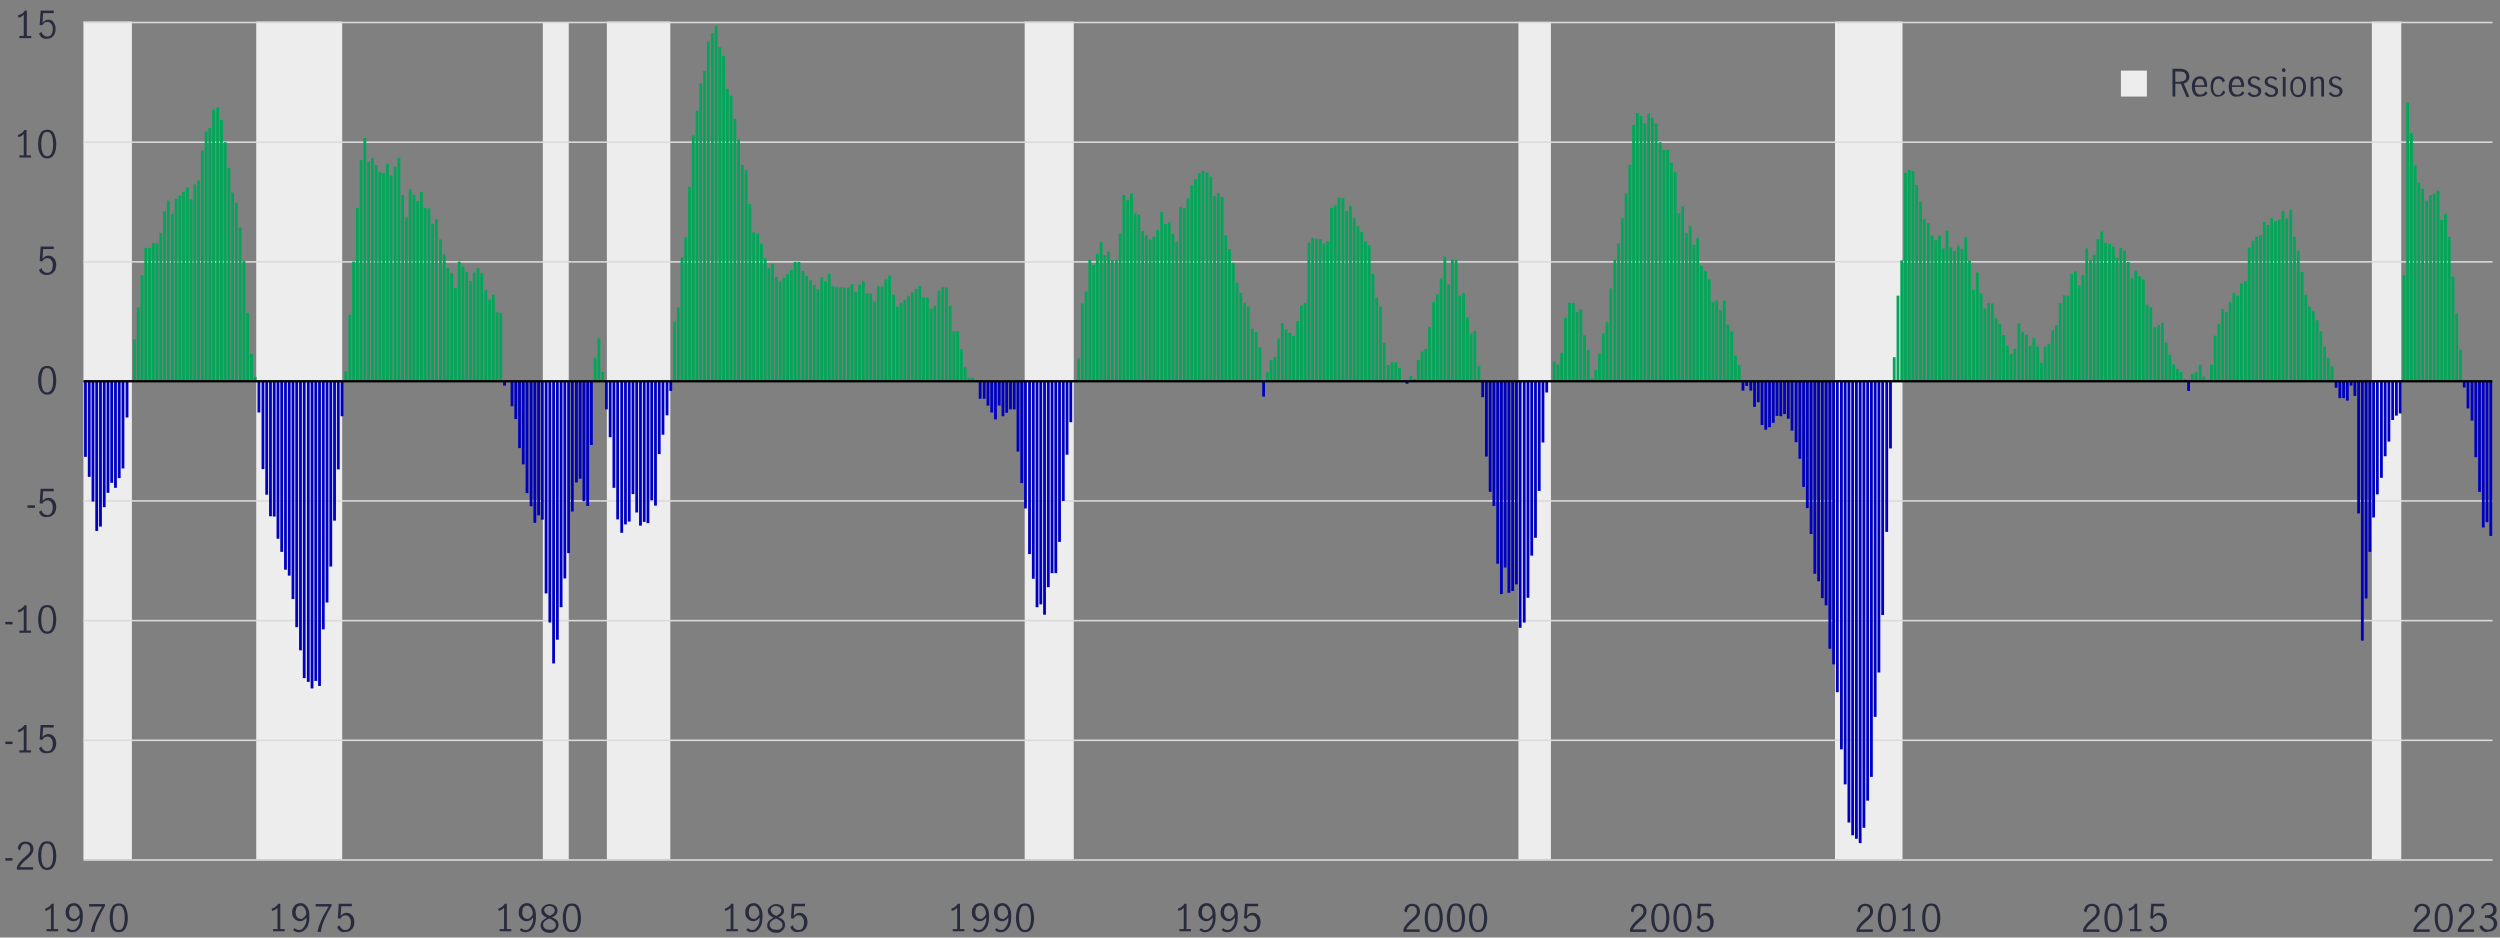<?xml version="1.0" encoding="utf-8"?>
<!-- Generator: Adobe Illustrator 26.5.3, SVG Export Plug-In . SVG Version: 6.00 Build 0)  -->
<svg version="1.1" id="Layer_1" xmlns="http://www.w3.org/2000/svg" xmlns:xlink="http://www.w3.org/1999/xlink" x="0px" y="0px"
	 viewBox="0 0 800 300" style="enable-background:new 0 0 800 300;" xml:space="preserve">
<rect x="0" y="0" width="800" height="300" fill="#808080" stroke="none"/>
<style type="text/css">
	.st0{fill:#EDEDED;}
	.st1{fill:#0000C1;}
	.st2{fill:#282B3E;}
	.st3{fill:#00A758;}
	.st4{fill-rule:evenodd;clip-rule:evenodd;fill:none;stroke:#DADADA;stroke-width:0.5;stroke-miterlimit:10;}
	.st5{display:none;fill:none;stroke:#000000;stroke-miterlimit:10;}
	.st6{fill:none;stroke:#0000C1;stroke-width:2;stroke-linecap:round;stroke-miterlimit:10;}
	.st7{display:none;}
	.st8{display:inline;fill-rule:evenodd;clip-rule:evenodd;fill:none;stroke:#B3B3B3;stroke-width:0.75;stroke-miterlimit:10;}
	.st9{display:inline;}
	.st10{fill:none;}
	.st11{fill:none;stroke:#00A758;stroke-width:2;stroke-linecap:round;stroke-miterlimit:10;}
	.st12{display:inline;fill-rule:evenodd;clip-rule:evenodd;fill:none;stroke:#DADADA;stroke-width:0.5;stroke-miterlimit:10;}
	.st13{fill-rule:evenodd;clip-rule:evenodd;fill:none;}
	.st14{fill:none;stroke:#DADADA;stroke-width:0.5;stroke-miterlimit:10;}
	.st15{fill-rule:evenodd;clip-rule:evenodd;fill:#FFFFFF;}
	.st16{fill:none;stroke:#000000;stroke-width:0.75;stroke-miterlimit:10;}
</style>
<rect x="82" y="6.9" class="st0" width="27.5" height="268.1"/>
<rect x="26.7" y="6.9" class="st0" width="15.5" height="268.1"/>
<rect x="173.7" y="7.2" class="st0" width="8.3" height="267.8"/>
<rect x="194.2" y="6.9" class="st0" width="20.3" height="268.1"/>
<rect x="327.9" y="6.9" class="st0" width="15.7" height="268.1"/>
<rect x="485.9" y="7" class="st0" width="10.4" height="268"/>
<rect x="587.2" y="6.9" class="st0" width="21.6" height="268.1"/>
<rect x="759" y="6.9" class="st0" width="9.4" height="268.1"/>
<g>
	<g>
		<path class="st0" d="M687,30.9h-8.3v-8.3h8.3V30.9z"/>
		<path class="st2" d="M699.6,30.9l-1.7-4.1c-0.1,0-0.2,0-0.4,0h-1.4v4.1h-0.9V22h2.4c1,0,1.7,0.2,2.2,0.7c0.5,0.4,0.8,1,0.8,1.8
			c0,0.5-0.1,1-0.5,1.4c-0.3,0.4-0.7,0.7-1.3,0.8l1.8,4.3H699.6z M697.5,26.1c0.7,0,1.2-0.1,1.6-0.4s0.5-0.7,0.5-1.2
			c0-0.5-0.2-0.9-0.5-1.2s-0.8-0.4-1.5-0.4h-1.5v3.3H697.5z"/>
		<path class="st2" d="M702.1,30.2c-0.5-0.6-0.7-1.4-0.7-2.5c0-1,0.2-1.9,0.7-2.4c0.5-0.6,1.1-0.9,1.9-0.9c0.8,0,1.3,0.3,1.7,0.8
			c0.4,0.6,0.6,1.3,0.6,2.3c0,0.1,0,0.2,0,0.3h-3.9c0,0.8,0.1,1.5,0.5,1.9c0.3,0.4,0.7,0.6,1.3,0.6c0.3,0,0.6-0.1,0.9-0.3
			c0.3-0.2,0.5-0.5,0.7-0.8l0.6,0.5c-0.2,0.4-0.5,0.7-0.9,0.9c-0.4,0.2-0.8,0.3-1.3,0.3C703.2,31.1,702.6,30.8,702.1,30.2z
			 M705,25.8c-0.2-0.4-0.6-0.6-1.1-0.6c-0.3,0-0.6,0.1-0.8,0.3c-0.2,0.2-0.4,0.5-0.5,0.8c-0.1,0.3-0.2,0.7-0.2,1h3
			C705.4,26.7,705.2,26.2,705,25.8z"/>
		<path class="st2" d="M708.1,30.2c-0.5-0.6-0.7-1.4-0.7-2.5c0-0.7,0.1-1.3,0.3-1.8s0.5-0.9,0.9-1.1c0.4-0.3,0.8-0.4,1.3-0.4
			c0.5,0,0.9,0.1,1.3,0.4s0.6,0.6,0.8,1.1l-0.7,0.5c-0.1-0.3-0.3-0.6-0.5-0.9c-0.2-0.2-0.5-0.3-0.9-0.3c-0.6,0-1,0.3-1.3,0.8
			c-0.2,0.5-0.4,1.1-0.4,1.8c0,0.8,0.1,1.4,0.4,1.9c0.3,0.5,0.7,0.7,1.3,0.7c0.4,0,0.7-0.1,0.9-0.4c0.2-0.2,0.4-0.6,0.6-1l0.7,0.4
			c-0.2,0.5-0.5,0.9-0.9,1.1c-0.4,0.3-0.8,0.4-1.3,0.4C709.2,31.1,708.6,30.8,708.1,30.2z"/>
		<path class="st2" d="M713.9,30.2c-0.5-0.6-0.7-1.4-0.7-2.5c0-1,0.2-1.9,0.7-2.4c0.5-0.6,1.1-0.9,1.9-0.9c0.8,0,1.3,0.3,1.7,0.8
			c0.4,0.6,0.6,1.3,0.6,2.3c0,0.1,0,0.2,0,0.3h-3.9c0,0.8,0.1,1.5,0.5,1.9c0.3,0.4,0.7,0.6,1.3,0.6c0.3,0,0.6-0.1,0.9-0.3
			c0.3-0.2,0.5-0.5,0.7-0.8l0.6,0.5c-0.2,0.4-0.5,0.7-0.9,0.9c-0.4,0.2-0.8,0.3-1.3,0.3C715,31.1,714.4,30.8,713.9,30.2z
			 M716.8,25.8c-0.2-0.4-0.6-0.6-1.1-0.6c-0.3,0-0.6,0.1-0.8,0.3c-0.2,0.2-0.4,0.5-0.5,0.8c-0.1,0.3-0.2,0.7-0.2,1h3
			C717.2,26.7,717,26.2,716.8,25.8z"/>
		<path class="st2" d="M720.2,30.8c-0.4-0.2-0.7-0.5-1-0.8l0.6-0.6c0.2,0.3,0.4,0.5,0.7,0.7c0.3,0.2,0.6,0.3,0.9,0.3
			c0.4,0,0.7-0.1,0.9-0.3c0.2-0.2,0.4-0.5,0.4-0.8c0-0.2-0.1-0.4-0.2-0.6c-0.1-0.2-0.3-0.3-0.5-0.4s-0.5-0.2-0.8-0.3
			c-0.4-0.1-0.7-0.3-1-0.4s-0.5-0.3-0.6-0.5c-0.2-0.2-0.3-0.5-0.3-0.9c0-0.6,0.2-1,0.6-1.3c0.4-0.3,0.9-0.5,1.5-0.5
			c0.4,0,0.7,0.1,1.1,0.2c0.3,0.2,0.6,0.4,0.8,0.6l-0.5,0.6c-0.4-0.5-0.9-0.8-1.5-0.8c-0.3,0-0.6,0.1-0.8,0.3s-0.3,0.4-0.3,0.7
			c0,0.2,0.1,0.4,0.2,0.6s0.3,0.3,0.5,0.4c0.2,0.1,0.5,0.2,0.8,0.3c0.4,0.1,0.8,0.3,1,0.4c0.3,0.1,0.5,0.3,0.6,0.5
			c0.2,0.2,0.3,0.5,0.3,0.9c0,0.6-0.2,1-0.6,1.4s-0.9,0.5-1.5,0.5C721,31.1,720.5,31,720.2,30.8z"/>
		<path class="st2" d="M725.6,30.8c-0.4-0.2-0.7-0.5-1-0.8l0.6-0.6c0.2,0.3,0.4,0.5,0.7,0.7c0.3,0.2,0.6,0.3,0.9,0.3
			c0.4,0,0.7-0.1,0.9-0.3c0.2-0.2,0.4-0.5,0.4-0.8c0-0.2-0.1-0.4-0.2-0.6c-0.1-0.2-0.3-0.3-0.5-0.4s-0.5-0.2-0.8-0.3
			c-0.4-0.1-0.7-0.3-1-0.4s-0.5-0.3-0.6-0.5c-0.2-0.2-0.3-0.5-0.3-0.9c0-0.6,0.2-1,0.6-1.3c0.4-0.3,0.9-0.5,1.5-0.5
			c0.4,0,0.7,0.1,1.1,0.2c0.3,0.2,0.6,0.4,0.8,0.6l-0.5,0.6c-0.4-0.5-0.9-0.8-1.5-0.8c-0.3,0-0.6,0.1-0.8,0.3s-0.3,0.4-0.3,0.7
			c0,0.2,0.1,0.4,0.2,0.6s0.3,0.3,0.5,0.4c0.2,0.1,0.5,0.2,0.8,0.3c0.4,0.1,0.8,0.3,1,0.4c0.3,0.1,0.5,0.3,0.6,0.5
			c0.2,0.2,0.3,0.5,0.3,0.9c0,0.6-0.2,1-0.6,1.4s-0.9,0.5-1.5,0.5C726.4,31.1,726,31,725.6,30.8z"/>
		<path class="st2" d="M730.4,22.9c-0.1-0.1-0.2-0.3-0.2-0.4c0-0.2,0.1-0.3,0.2-0.5s0.3-0.2,0.4-0.2s0.3,0.1,0.4,0.2
			s0.2,0.3,0.2,0.5c0,0.2-0.1,0.3-0.2,0.4s-0.3,0.2-0.4,0.2S730.6,23,730.4,22.9z M730.5,24.6h0.9v6.3h-0.9V24.6z"/>
		<path class="st2" d="M733.6,30.2c-0.5-0.6-0.7-1.4-0.7-2.4c0-1.1,0.2-1.9,0.7-2.4c0.5-0.6,1.1-0.9,1.8-0.9c0.8,0,1.4,0.3,1.8,0.9
			c0.5,0.6,0.7,1.4,0.7,2.4c0,1.1-0.2,1.9-0.7,2.4c-0.5,0.6-1.1,0.9-1.8,0.9C734.6,31.1,734,30.8,733.6,30.2z M736.6,29.6
			c0.2-0.5,0.4-1.1,0.4-1.8s-0.1-1.3-0.4-1.8c-0.2-0.5-0.7-0.8-1.3-0.8c-0.6,0-1,0.3-1.3,0.8c-0.2,0.5-0.3,1.1-0.3,1.8
			s0.1,1.3,0.3,1.8c0.2,0.5,0.6,0.8,1.3,0.8C736,30.4,736.4,30.1,736.6,29.6z"/>
		<path class="st2" d="M740.3,24.6v0.7c0.3-0.2,0.6-0.4,0.9-0.6c0.3-0.2,0.6-0.2,1-0.2c0.5,0,0.8,0.1,1.1,0.4
			c0.3,0.3,0.4,0.8,0.4,1.5v4.5h-0.9v-4.5c0-0.3-0.1-0.6-0.2-0.9s-0.4-0.4-0.7-0.4c-0.4,0-1,0.3-1.6,0.9v4.9h-0.9v-6.3H740.3z"/>
		<path class="st2" d="M746.2,30.8c-0.4-0.2-0.7-0.5-1-0.8l0.6-0.6c0.2,0.3,0.4,0.5,0.7,0.7c0.3,0.2,0.6,0.3,0.9,0.3
			c0.4,0,0.7-0.1,0.9-0.3c0.2-0.2,0.4-0.5,0.4-0.8c0-0.2-0.1-0.4-0.2-0.6c-0.1-0.2-0.3-0.3-0.5-0.4s-0.5-0.2-0.8-0.3
			c-0.4-0.1-0.7-0.3-1-0.4s-0.5-0.3-0.6-0.5c-0.2-0.2-0.3-0.5-0.3-0.9c0-0.6,0.2-1,0.6-1.3c0.4-0.3,0.9-0.5,1.5-0.5
			c0.4,0,0.7,0.1,1.1,0.2c0.3,0.2,0.6,0.4,0.8,0.6l-0.5,0.6c-0.4-0.5-0.9-0.8-1.5-0.8c-0.3,0-0.6,0.1-0.8,0.3s-0.3,0.4-0.3,0.7
			c0,0.2,0.1,0.4,0.2,0.6s0.3,0.3,0.5,0.4c0.2,0.1,0.5,0.2,0.8,0.3c0.4,0.1,0.8,0.3,1,0.4c0.3,0.1,0.5,0.3,0.6,0.5
			c0.2,0.2,0.3,0.5,0.3,0.9c0,0.6-0.2,1-0.6,1.4s-0.9,0.5-1.5,0.5C747,31.1,746.6,31,746.2,30.8z"/>
	</g>
</g>
<g>
	<line class="st14" x1="26.7" y1="122" x2="797.6" y2="122"/>
</g>
<g>
	<g>
		<g>
			<path class="st2" d="M1.7,274.6H4v0.8H1.7V274.6z"/>
			<path class="st2" d="M6.4,275.8c0.4-0.5,0.9-1,1.5-1.5c0.4-0.4,0.7-0.7,1-0.9c0.2-0.2,0.4-0.5,0.6-0.8c0.2-0.3,0.2-0.6,0.2-0.9
				c0-0.5-0.1-0.9-0.4-1.2c-0.3-0.3-0.7-0.5-1.1-0.5c-0.4,0-0.7,0.1-0.9,0.3c-0.3,0.2-0.5,0.5-0.6,0.8c-0.1,0.3-0.2,0.7-0.2,1
				l-0.8-0.4c0-0.4,0.1-0.9,0.3-1.2c0.2-0.4,0.5-0.7,0.9-0.9c0.4-0.2,0.8-0.3,1.3-0.3c0.5,0,0.9,0.1,1.3,0.3s0.7,0.5,0.9,0.9
				s0.3,0.8,0.3,1.2c0,0.4-0.1,0.9-0.3,1.2c-0.2,0.4-0.4,0.7-0.7,1c-0.3,0.3-0.6,0.6-1.1,1c-0.6,0.5-1,0.9-1.4,1.3
				c-0.4,0.4-0.6,0.8-0.9,1.3h4.3v0.8H5.4v-0.8C5.7,276.8,6,276.2,6.4,275.8z"/>
			<path class="st2" d="M12.9,277.1c-0.5-0.9-0.7-2-0.7-3.3c0-1.3,0.2-2.4,0.7-3.3c0.4-0.9,1.2-1.3,2.2-1.3c1,0,1.8,0.4,2.2,1.3
				c0.4,0.9,0.7,2,0.7,3.3c0,1.3-0.2,2.4-0.7,3.3c-0.5,0.9-1.2,1.3-2.2,1.3S13.4,278,12.9,277.1z M16.6,276.5
				c0.3-0.8,0.4-1.7,0.4-2.7c0-1-0.1-1.9-0.4-2.7s-0.8-1.2-1.5-1.2c-0.8,0-1.3,0.4-1.5,1.2c-0.3,0.8-0.4,1.7-0.4,2.7
				c0,1,0.1,1.9,0.4,2.7c0.3,0.8,0.8,1.2,1.5,1.2C15.8,277.6,16.3,277.2,16.6,276.5z"/>
		</g>
		<g>
			<path class="st2" d="M1.7,237.3H4v0.8H1.7V237.3z"/>
			<path class="st2" d="M7.6,240.2v-6.9c-0.4,0.4-0.9,0.8-1.7,1l-0.2-0.7c0.4-0.1,0.9-0.4,1.2-0.6s0.7-0.6,0.9-1h0.7v8.1h1.4v0.7
				H6.2v-0.7H7.6z"/>
			<path class="st2" d="M13.4,240.7c-0.4-0.3-0.8-0.7-0.9-1.3l0.8-0.5c0.1,0.5,0.3,0.8,0.7,1.1c0.3,0.3,0.7,0.4,1.1,0.4
				c0.4,0,0.8-0.1,1-0.3c0.3-0.2,0.5-0.5,0.6-0.9s0.2-0.7,0.2-1.2c0-0.5-0.1-0.9-0.2-1.2c-0.2-0.3-0.4-0.6-0.6-0.8
				c-0.3-0.2-0.5-0.3-0.9-0.3c-0.4,0-0.7,0.1-1,0.3s-0.5,0.5-0.7,0.8l-0.8-0.2l0.3-4.6h4.2v0.8h-3.4l-0.2,3.1c0.5-0.6,1.1-1,1.8-1
				c0.5,0,1,0.1,1.4,0.4c0.4,0.3,0.7,0.6,0.9,1.1c0.2,0.5,0.3,0.9,0.3,1.4c0,0.6-0.1,1.1-0.3,1.6c-0.2,0.5-0.6,0.9-1,1.2
				c-0.4,0.3-0.9,0.4-1.5,0.4C14.4,241.1,13.8,241,13.4,240.7z"/>
		</g>
		<g>
			<path class="st2" d="M1.7,199H4v0.8H1.7V199z"/>
			<path class="st2" d="M7.6,201.9v-6.9c-0.4,0.4-0.9,0.8-1.7,1l-0.2-0.7c0.4-0.1,0.9-0.4,1.2-0.6s0.7-0.6,0.9-1h0.7v8.1h1.4v0.7
				H6.2v-0.7H7.6z"/>
			<path class="st2" d="M12.9,201.5c-0.5-0.9-0.7-2-0.7-3.3c0-1.3,0.2-2.4,0.7-3.3c0.4-0.9,1.2-1.3,2.2-1.3c1,0,1.8,0.4,2.2,1.3
				c0.4,0.9,0.7,2,0.7,3.3c0,1.3-0.2,2.4-0.7,3.3c-0.5,0.9-1.2,1.3-2.2,1.3S13.4,202.4,12.9,201.5z M16.6,200.9
				c0.3-0.8,0.4-1.7,0.4-2.7c0-1-0.1-1.9-0.4-2.7s-0.8-1.2-1.5-1.2c-0.8,0-1.3,0.4-1.5,1.2c-0.3,0.8-0.4,1.7-0.4,2.7
				c0,1,0.1,1.9,0.4,2.7c0.3,0.8,0.8,1.2,1.5,1.2C15.8,202.1,16.3,201.7,16.6,200.9z"/>
		</g>
		<g>
			<path class="st2" d="M8.8,161.7h2.4v0.8H8.8V161.7z"/>
			<path class="st2" d="M13.4,165.1c-0.4-0.3-0.8-0.7-0.9-1.3l0.8-0.5c0.1,0.5,0.3,0.8,0.7,1.1c0.3,0.3,0.7,0.4,1.1,0.4
				c0.4,0,0.8-0.1,1-0.3c0.3-0.2,0.5-0.5,0.6-0.9s0.2-0.7,0.2-1.2c0-0.5-0.1-0.9-0.2-1.2c-0.2-0.3-0.4-0.6-0.6-0.8
				c-0.3-0.2-0.5-0.3-0.9-0.3c-0.4,0-0.7,0.1-1,0.3s-0.5,0.5-0.7,0.8l-0.8-0.2l0.3-4.6h4.2v0.8h-3.4l-0.2,3.1c0.5-0.6,1.1-1,1.8-1
				c0.5,0,1,0.1,1.4,0.4c0.4,0.3,0.7,0.6,0.9,1.1c0.2,0.5,0.3,0.9,0.3,1.4c0,0.6-0.1,1.1-0.3,1.6c-0.2,0.5-0.6,0.9-1,1.2
				c-0.4,0.3-0.9,0.4-1.5,0.4C14.4,165.6,13.8,165.4,13.4,165.1z"/>
		</g>
		<g>
			<path class="st2" d="M12.9,125c-0.5-0.9-0.7-2-0.7-3.3c0-1.3,0.2-2.4,0.7-3.3c0.4-0.9,1.2-1.3,2.2-1.3c1,0,1.8,0.4,2.2,1.3
				c0.4,0.9,0.7,2,0.7,3.3c0,1.3-0.2,2.4-0.7,3.3c-0.5,0.9-1.2,1.3-2.2,1.3S13.4,125.8,12.9,125z M16.6,124.4
				c0.3-0.8,0.4-1.7,0.4-2.7c0-1-0.1-1.9-0.4-2.7s-0.8-1.2-1.5-1.2c-0.8,0-1.3,0.4-1.5,1.2c-0.3,0.8-0.4,1.7-0.4,2.7
				c0,1,0.1,1.9,0.4,2.7c0.3,0.8,0.8,1.2,1.5,1.2C15.8,125.5,16.3,125.1,16.6,124.4z"/>
		</g>
		<g>
			<path class="st2" d="M13.4,87.6c-0.4-0.3-0.8-0.7-0.9-1.3l0.8-0.5c0.1,0.5,0.3,0.8,0.7,1.1c0.3,0.3,0.7,0.4,1.1,0.4
				c0.4,0,0.8-0.1,1-0.3c0.3-0.2,0.5-0.5,0.6-0.9s0.2-0.7,0.2-1.2c0-0.5-0.1-0.9-0.2-1.2c-0.2-0.3-0.4-0.6-0.6-0.8
				c-0.3-0.2-0.5-0.3-0.9-0.3c-0.4,0-0.7,0.1-1,0.3s-0.5,0.5-0.7,0.8l-0.8-0.2l0.3-4.6h4.2v0.8h-3.4l-0.2,3.1c0.5-0.6,1.1-1,1.8-1
				c0.5,0,1,0.1,1.4,0.4c0.4,0.3,0.7,0.6,0.9,1.1c0.2,0.5,0.3,0.9,0.3,1.4c0,0.6-0.1,1.1-0.3,1.6c-0.2,0.5-0.6,0.9-1,1.2
				C16,87.9,15.5,88,14.9,88C14.4,88,13.8,87.9,13.4,87.6z"/>
		</g>
		<g>
			<path class="st2" d="M7.6,49.8v-6.9c-0.4,0.4-0.9,0.8-1.7,1l-0.2-0.7c0.4-0.1,0.9-0.4,1.2-0.6s0.7-0.6,0.9-1h0.7v8.1h1.4v0.7H6.2
				v-0.7H7.6z"/>
			<path class="st2" d="M12.9,49.4c-0.5-0.9-0.7-2-0.7-3.3c0-1.3,0.2-2.4,0.7-3.3c0.4-0.9,1.2-1.3,2.2-1.3c1,0,1.8,0.4,2.2,1.3
				c0.4,0.9,0.7,2,0.7,3.3c0,1.3-0.2,2.4-0.7,3.3c-0.5,0.9-1.2,1.3-2.2,1.3S13.4,50.3,12.9,49.4z M16.6,48.8
				c0.3-0.8,0.4-1.7,0.4-2.7c0-1-0.1-1.9-0.4-2.7s-0.8-1.2-1.5-1.2c-0.8,0-1.3,0.4-1.5,1.2c-0.3,0.8-0.4,1.7-0.4,2.7
				c0,1,0.1,1.9,0.4,2.7c0.3,0.8,0.8,1.2,1.5,1.2C15.8,50,16.3,49.6,16.6,48.8z"/>
		</g>
		<g>
			<path class="st2" d="M7.6,11.5V4.7C7.2,5.1,6.7,5.5,6,5.7L5.7,5C6.2,4.8,6.6,4.6,7,4.4s0.7-0.6,0.9-1h0.7v8.1h1.4v0.7H6.2v-0.7
				H7.6z"/>
			<path class="st2" d="M13.4,12c-0.4-0.3-0.8-0.7-0.9-1.3l0.8-0.5c0.1,0.5,0.3,0.8,0.7,1.1c0.3,0.3,0.7,0.4,1.1,0.4
				c0.4,0,0.8-0.1,1-0.3c0.3-0.2,0.5-0.5,0.6-0.9s0.2-0.7,0.2-1.2c0-0.5-0.1-0.9-0.2-1.2c-0.2-0.3-0.4-0.6-0.6-0.8
				c-0.3-0.2-0.5-0.3-0.9-0.3c-0.4,0-0.7,0.1-1,0.3s-0.5,0.5-0.7,0.8L12.7,8l0.3-4.6h4.2v0.8h-3.4l-0.2,3.1c0.5-0.6,1.1-1,1.8-1
				c0.5,0,1,0.1,1.4,0.4C17,7,17.3,7.3,17.5,7.8c0.2,0.5,0.3,0.9,0.3,1.4c0,0.6-0.1,1.1-0.3,1.6c-0.2,0.5-0.6,0.9-1,1.2
				c-0.4,0.3-0.9,0.4-1.5,0.4C14.3,12.5,13.8,12.3,13.4,12z"/>
		</g>
	</g>
	<line class="st5" x1="26.7" y1="275.2" x2="26.7" y2="7.2"/>
	<g>
		<g>
			<line class="st14" x1="26.7" y1="275.2" x2="797.6" y2="275.2"/>
			<line class="st14" x1="26.7" y1="236.9" x2="797.6" y2="236.9"/>
			<line class="st14" x1="26.7" y1="198.6" x2="797.6" y2="198.6"/>
			<line class="st14" x1="26.7" y1="160.3" x2="797.6" y2="160.3"/>
			<line class="st14" x1="26.7" y1="122" x2="797.6" y2="122"/>
			<line class="st14" x1="26.7" y1="83.8" x2="797.6" y2="83.8"/>
			<line class="st14" x1="26.7" y1="45.5" x2="797.6" y2="45.5"/>
			<line class="st14" x1="26.7" y1="7.2" x2="797.6" y2="7.2"/>
		</g>
	</g>
</g>
<g>
	<g>
		<g>
			<rect x="26.9" y="122" class="st1" width="0.9" height="24.2"/>
			<rect x="28.1" y="122" class="st1" width="0.9" height="30.6"/>
			<rect x="29.3" y="122" class="st1" width="0.9" height="38.5"/>
			<rect x="30.5" y="122" class="st1" width="0.9" height="47.9"/>
			<rect x="31.7" y="122" class="st1" width="0.9" height="46.5"/>
			<rect x="32.9" y="122" class="st1" width="0.9" height="40.3"/>
			<rect x="34.1" y="122" class="st1" width="0.9" height="35.7"/>
			<rect x="35.3" y="122" class="st1" width="0.9" height="32.5"/>
			<rect x="36.5" y="122" class="st1" width="0.9" height="34.1"/>
			<rect x="37.7" y="122" class="st1" width="0.9" height="31"/>
			<rect x="38.9" y="122" class="st1" width="0.9" height="27.9"/>
			<rect x="40.2" y="122" class="st1" width="0.9" height="11.6"/>
			<rect x="42.6" y="108.6" class="st3" width="0.9" height="13.4"/>
			<rect x="43.8" y="98.4" class="st3" width="0.9" height="23.7"/>
			<rect x="45" y="88" class="st3" width="0.9" height="34.1"/>
			<rect x="46.2" y="79.3" class="st3" width="0.9" height="42.7"/>
			<rect x="47.4" y="79.4" class="st3" width="0.9" height="42.6"/>
			<rect x="48.6" y="77.8" class="st3" width="0.9" height="44.3"/>
			<rect x="49.8" y="77.9" class="st3" width="0.9" height="44.1"/>
			<rect x="51" y="74.5" class="st3" width="0.9" height="47.5"/>
			<rect x="52.2" y="67.6" class="st3" width="0.9" height="54.4"/>
			<rect x="53.4" y="64.2" class="st3" width="0.9" height="57.9"/>
			<rect x="54.7" y="68.4" class="st3" width="0.9" height="53.6"/>
			<rect x="55.9" y="63.6" class="st3" width="0.9" height="58.4"/>
			<rect x="57.1" y="62.6" class="st3" width="0.9" height="59.4"/>
			<rect x="58.3" y="61.4" class="st3" width="0.9" height="60.6"/>
			<rect x="59.5" y="60" class="st3" width="0.9" height="62"/>
			<rect x="60.7" y="63.8" class="st3" width="0.9" height="58.3"/>
			<rect x="61.9" y="59" class="st3" width="0.9" height="63"/>
			<rect x="63.1" y="57.7" class="st3" width="0.9" height="64.3"/>
			<rect x="64.3" y="48.2" class="st3" width="0.9" height="73.8"/>
			<rect x="65.5" y="42.1" class="st3" width="0.9" height="79.9"/>
			<rect x="66.7" y="41" class="st3" width="0.9" height="81"/>
			<rect x="67.9" y="35.1" class="st3" width="0.9" height="87"/>
			<rect x="69.2" y="34.4" class="st3" width="0.9" height="87.7"/>
			<rect x="70.4" y="38.4" class="st3" width="0.9" height="83.7"/>
			<rect x="71.6" y="45.5" class="st3" width="0.9" height="76.6"/>
			<rect x="72.8" y="53.7" class="st3" width="0.9" height="68.4"/>
			<rect x="74" y="61.6" class="st3" width="0.9" height="60.4"/>
			<rect x="75.2" y="64.9" class="st3" width="0.9" height="57.2"/>
			<rect x="76.4" y="72.8" class="st3" width="0.9" height="49.2"/>
			<rect x="77.6" y="83.5" class="st3" width="0.9" height="38.6"/>
			<rect x="78.8" y="100.1" class="st3" width="0.9" height="22"/>
			<rect x="80" y="113.4" class="st3" width="0.9" height="8.7"/>
			<rect x="81.2" y="120.6" class="st3" width="0.9" height="1.5"/>
			<rect x="82.4" y="122" class="st1" width="0.9" height="10"/>
			<rect x="83.7" y="122" class="st1" width="0.9" height="28.1"/>
			<rect x="84.9" y="122" class="st1" width="0.9" height="36.3"/>
			<rect x="86.1" y="122" class="st1" width="0.9" height="43.2"/>
			<rect x="87.3" y="122" class="st1" width="0.9" height="43.3"/>
			<rect x="88.5" y="122" class="st1" width="0.9" height="50.4"/>
			<rect x="89.7" y="122" class="st1" width="0.9" height="54.6"/>
			<rect x="90.9" y="122" class="st1" width="0.9" height="60.3"/>
			<rect x="92.1" y="122" class="st1" width="0.9" height="62.2"/>
			<rect x="93.3" y="122" class="st1" width="0.9" height="69.7"/>
			<rect x="94.5" y="122" class="st1" width="0.9" height="78.7"/>
			<rect x="95.7" y="122" class="st1" width="0.9" height="86.1"/>
			<rect x="96.9" y="122" class="st1" width="0.9" height="95"/>
			<rect x="98.2" y="122" class="st1" width="0.9" height="96.2"/>
			<rect x="99.4" y="122" class="st1" width="0.9" height="98.3"/>
			<rect x="100.6" y="122" class="st1" width="0.9" height="95.9"/>
			<rect x="101.8" y="122" class="st1" width="0.9" height="97.5"/>
			<rect x="103" y="122" class="st1" width="0.9" height="79.4"/>
			<rect x="104.2" y="122" class="st1" width="0.9" height="70.8"/>
			<rect x="105.4" y="122" class="st1" width="0.9" height="59.3"/>
			<rect x="106.6" y="122" class="st1" width="0.9" height="44.6"/>
			<rect x="107.8" y="122" class="st1" width="0.9" height="28.2"/>
			<rect x="109" y="122" class="st1" width="0.9" height="11.2"/>
			<rect x="110.2" y="118.8" class="st3" width="0.9" height="3.2"/>
			<rect x="111.5" y="100.7" class="st3" width="0.9" height="21.4"/>
			<rect x="112.7" y="83.7" class="st3" width="0.9" height="38.4"/>
			<rect x="113.9" y="66.5" class="st3" width="0.9" height="55.5"/>
			<rect x="115.1" y="51.2" class="st3" width="0.9" height="70.8"/>
			<rect x="116.3" y="44.1" class="st3" width="0.9" height="77.9"/>
			<rect x="117.5" y="51.8" class="st3" width="0.9" height="70.2"/>
			<rect x="118.7" y="50.6" class="st3" width="0.9" height="71.4"/>
			<rect x="119.9" y="52.8" class="st3" width="0.9" height="69.3"/>
			<rect x="121.1" y="55.1" class="st3" width="0.9" height="66.9"/>
			<rect x="122.3" y="55.4" class="st3" width="0.9" height="66.6"/>
			<rect x="123.5" y="52.4" class="st3" width="0.9" height="69.6"/>
			<rect x="124.7" y="56.1" class="st3" width="0.9" height="65.9"/>
			<rect x="126" y="53.3" class="st3" width="0.9" height="68.8"/>
			<rect x="127.2" y="50.5" class="st3" width="0.9" height="71.5"/>
			<rect x="128.4" y="62.4" class="st3" width="0.9" height="59.6"/>
			<rect x="129.6" y="69.6" class="st3" width="0.9" height="52.4"/>
			<rect x="130.8" y="60.6" class="st3" width="0.9" height="61.5"/>
			<rect x="132" y="62.3" class="st3" width="0.9" height="59.7"/>
			<rect x="133.2" y="64.3" class="st3" width="0.9" height="57.7"/>
			<rect x="134.4" y="61.5" class="st3" width="0.9" height="60.6"/>
			<rect x="135.6" y="66.5" class="st3" width="0.9" height="55.5"/>
			<rect x="136.8" y="66.7" class="st3" width="0.9" height="55.4"/>
			<rect x="138" y="71.6" class="st3" width="0.9" height="50.5"/>
			<rect x="139.2" y="70.2" class="st3" width="0.9" height="51.8"/>
			<rect x="140.5" y="76.6" class="st3" width="0.9" height="45.5"/>
			<rect x="141.7" y="81.4" class="st3" width="0.9" height="40.7"/>
			<rect x="142.9" y="85.7" class="st3" width="0.9" height="36.4"/>
			<rect x="144.1" y="87.4" class="st3" width="0.9" height="34.7"/>
			<rect x="145.3" y="92.2" class="st3" width="0.9" height="29.9"/>
			<rect x="146.5" y="83.7" class="st3" width="0.9" height="38.4"/>
			<rect x="147.7" y="85.3" class="st3" width="0.9" height="36.7"/>
			<rect x="148.9" y="87" class="st3" width="0.9" height="35.1"/>
			<rect x="150.1" y="89.9" class="st3" width="0.9" height="32.2"/>
			<rect x="151.3" y="87.2" class="st3" width="0.9" height="34.8"/>
			<rect x="152.5" y="85.8" class="st3" width="0.9" height="36.2"/>
			<rect x="153.7" y="87.4" class="st3" width="0.9" height="34.7"/>
			<rect x="155" y="92.9" class="st3" width="0.9" height="29.1"/>
			<rect x="156.2" y="95.9" class="st3" width="0.9" height="26.2"/>
			<rect x="157.4" y="94.3" class="st3" width="0.9" height="27.8"/>
			<rect x="158.6" y="99.9" class="st3" width="0.9" height="22.1"/>
			<rect x="159.8" y="100.1" class="st3" width="0.9" height="21.9"/>
			<rect x="161" y="122" class="st1" width="0.9" height="1.4"/>
			<rect x="163.4" y="122" class="st1" width="0.9" height="8"/>
			<rect x="164.6" y="122" class="st1" width="0.9" height="12.1"/>
			<rect x="165.8" y="122" class="st1" width="0.9" height="21.4"/>
			<rect x="167" y="122" class="st1" width="0.9" height="26.6"/>
			<rect x="168.2" y="122" class="st1" width="0.9" height="35.8"/>
			<rect x="169.5" y="122" class="st1" width="0.9" height="40"/>
			<rect x="170.7" y="122" class="st1" width="0.9" height="45.3"/>
			<rect x="171.9" y="122" class="st1" width="0.9" height="42.9"/>
			<rect x="173.1" y="122" class="st1" width="0.9" height="44.3"/>
			<rect x="174.3" y="122" class="st1" width="0.9" height="67.9"/>
			<rect x="175.5" y="122" class="st1" width="0.9" height="77.2"/>
			<rect x="176.7" y="122" class="st1" width="0.9" height="90.3"/>
			<rect x="177.9" y="122" class="st1" width="0.9" height="82.7"/>
			<rect x="179.1" y="122" class="st1" width="0.9" height="72.3"/>
			<rect x="180.3" y="122" class="st1" width="0.9" height="63.1"/>
			<rect x="181.5" y="122" class="st1" width="0.9" height="55"/>
			<rect x="182.7" y="122" class="st1" width="0.9" height="41.7"/>
			<rect x="184" y="122" class="st1" width="0.9" height="32.4"/>
			<rect x="185.2" y="122" class="st1" width="0.9" height="31.2"/>
			<rect x="186.4" y="122" class="st1" width="0.9" height="38.4"/>
			<rect x="187.6" y="122" class="st1" width="0.9" height="39.9"/>
			<rect x="188.8" y="122" class="st1" width="0.9" height="20.4"/>
			<rect x="190" y="114.5" class="st3" width="0.9" height="7.5"/>
			<rect x="191.2" y="108.3" class="st3" width="0.9" height="13.8"/>
			<rect x="192.4" y="119" class="st3" width="0.9" height="3.1"/>
			<rect x="193.6" y="122" class="st1" width="0.9" height="9"/>
			<rect x="194.8" y="122" class="st1" width="0.9" height="17.9"/>
			<rect x="196" y="122" class="st1" width="0.9" height="34.1"/>
			<rect x="197.2" y="122" class="st1" width="0.9" height="44.2"/>
			<rect x="198.5" y="122" class="st1" width="0.9" height="48.5"/>
			<rect x="199.7" y="122" class="st1" width="0.9" height="45.8"/>
			<rect x="200.9" y="122" class="st1" width="0.9" height="44.9"/>
			<rect x="202.1" y="122" class="st1" width="0.9" height="36.1"/>
			<rect x="203.3" y="122" class="st1" width="0.9" height="42"/>
			<rect x="204.5" y="122" class="st1" width="0.9" height="46.2"/>
			<rect x="205.7" y="122" class="st1" width="0.9" height="45"/>
			<rect x="206.9" y="122" class="st1" width="0.9" height="45.4"/>
			<rect x="208.1" y="122" class="st1" width="0.9" height="38.1"/>
			<rect x="209.3" y="122" class="st1" width="0.9" height="39.8"/>
			<rect x="210.5" y="122" class="st1" width="0.9" height="23.3"/>
			<rect x="211.7" y="122" class="st1" width="0.9" height="17.1"/>
			<rect x="213" y="122" class="st1" width="0.9" height="10.9"/>
			<rect x="214.2" y="122" class="st1" width="0.9" height="3.1"/>
			<rect x="215.4" y="103" class="st3" width="0.9" height="19.1"/>
			<rect x="216.6" y="98.4" class="st3" width="0.9" height="23.7"/>
			<rect x="217.8" y="82.3" class="st3" width="0.9" height="39.7"/>
			<rect x="219" y="76" class="st3" width="0.9" height="46.1"/>
			<rect x="220.2" y="59.8" class="st3" width="0.9" height="62.2"/>
			<rect x="221.4" y="43.3" class="st3" width="0.9" height="78.8"/>
			<rect x="222.6" y="35.4" class="st3" width="0.9" height="86.7"/>
			<rect x="223.8" y="26.7" class="st3" width="0.9" height="95.3"/>
			<rect x="225" y="22.7" class="st3" width="0.9" height="99.3"/>
			<rect x="226.2" y="13.3" class="st3" width="0.9" height="108.7"/>
			<rect x="227.5" y="10.6" class="st3" width="0.9" height="111.4"/>
			<rect x="228.7" y="8.4" class="st3" width="0.9" height="113.7"/>
			<rect x="229.9" y="15.1" class="st3" width="0.9" height="107"/>
			<rect x="231.1" y="17.9" class="st3" width="0.9" height="104.1"/>
			<rect x="232.3" y="28.4" class="st3" width="0.9" height="93.6"/>
			<rect x="233.5" y="30.6" class="st3" width="0.9" height="91.4"/>
			<rect x="234.7" y="38" class="st3" width="0.9" height="84.1"/>
			<rect x="235.9" y="44.7" class="st3" width="0.9" height="77.3"/>
			<rect x="237.1" y="52.8" class="st3" width="0.9" height="69.2"/>
			<rect x="238.3" y="54.5" class="st3" width="0.9" height="67.5"/>
			<rect x="239.5" y="65.3" class="st3" width="0.9" height="56.7"/>
			<rect x="240.7" y="74.4" class="st3" width="0.9" height="47.6"/>
			<rect x="242" y="74.8" class="st3" width="0.9" height="47.2"/>
			<rect x="243.2" y="78" class="st3" width="0.9" height="44"/>
			<rect x="244.4" y="82.6" class="st3" width="0.9" height="39.4"/>
			<rect x="245.6" y="85.7" class="st3" width="0.9" height="36.4"/>
			<rect x="246.8" y="84.4" class="st3" width="0.9" height="37.7"/>
			<rect x="248" y="88.6" class="st3" width="0.9" height="33.5"/>
			<rect x="249.2" y="90.1" class="st3" width="0.9" height="31.9"/>
			<rect x="250.4" y="88.9" class="st3" width="0.9" height="33.2"/>
			<rect x="251.6" y="87.7" class="st3" width="0.9" height="34.4"/>
			<rect x="252.8" y="86.4" class="st3" width="0.9" height="35.7"/>
			<rect x="254" y="83.8" class="st3" width="0.9" height="38.3"/>
			<rect x="255.2" y="83.8" class="st3" width="0.9" height="38.2"/>
			<rect x="256.5" y="86.7" class="st3" width="0.9" height="35.4"/>
			<rect x="257.7" y="88.3" class="st3" width="0.9" height="33.8"/>
			<rect x="258.9" y="89.7" class="st3" width="0.9" height="32.3"/>
			<rect x="260.1" y="91.2" class="st3" width="0.9" height="30.9"/>
			<rect x="261.3" y="92.6" class="st3" width="0.9" height="29.5"/>
			<rect x="262.5" y="88.7" class="st3" width="0.9" height="33.4"/>
			<rect x="263.7" y="90.1" class="st3" width="0.9" height="31.9"/>
			<rect x="264.9" y="87.7" class="st3" width="0.9" height="34.3"/>
			<rect x="266.1" y="91.6" class="st3" width="0.9" height="30.4"/>
			<rect x="267.3" y="91.8" class="st3" width="0.9" height="30.2"/>
			<rect x="268.5" y="91.9" class="st3" width="0.9" height="30.2"/>
			<rect x="269.7" y="92" class="st3" width="0.9" height="30.1"/>
			<rect x="271" y="92" class="st3" width="0.9" height="30"/>
			<rect x="272.2" y="90.9" class="st3" width="0.9" height="31.2"/>
			<rect x="273.4" y="93.5" class="st3" width="0.9" height="28.6"/>
			<rect x="274.6" y="91.1" class="st3" width="0.9" height="30.9"/>
			<rect x="275.8" y="90" class="st3" width="0.9" height="32.1"/>
			<rect x="277" y="93.8" class="st3" width="0.9" height="28.3"/>
			<rect x="278.2" y="93.9" class="st3" width="0.9" height="28.2"/>
			<rect x="279.4" y="96.5" class="st3" width="0.9" height="25.5"/>
			<rect x="280.6" y="91.6" class="st3" width="0.9" height="30.4"/>
			<rect x="281.8" y="91.7" class="st3" width="0.9" height="30.3"/>
			<rect x="283" y="89.4" class="st3" width="0.9" height="32.7"/>
			<rect x="284.2" y="88.2" class="st3" width="0.9" height="33.8"/>
			<rect x="285.5" y="94.3" class="st3" width="0.9" height="27.7"/>
			<rect x="286.7" y="98.1" class="st3" width="0.9" height="24"/>
			<rect x="287.9" y="96.9" class="st3" width="0.9" height="25.1"/>
			<rect x="289.1" y="95.9" class="st3" width="0.9" height="26.2"/>
			<rect x="290.3" y="94.8" class="st3" width="0.9" height="27.3"/>
			<rect x="291.5" y="93.6" class="st3" width="0.9" height="28.5"/>
			<rect x="292.7" y="92.5" class="st3" width="0.9" height="29.6"/>
			<rect x="293.9" y="91.5" class="st3" width="0.9" height="30.5"/>
			<rect x="295.1" y="95.1" class="st3" width="0.9" height="26.9"/>
			<rect x="296.3" y="95.2" class="st3" width="0.9" height="26.9"/>
			<rect x="297.5" y="98.8" class="st3" width="0.9" height="23.2"/>
			<rect x="298.7" y="97.8" class="st3" width="0.9" height="24.3"/>
			<rect x="300" y="93" class="st3" width="0.9" height="29"/>
			<rect x="301.2" y="91.9" class="st3" width="0.9" height="30.2"/>
			<rect x="302.4" y="92" class="st3" width="0.9" height="30.1"/>
			<rect x="303.6" y="97.9" class="st3" width="0.9" height="24.1"/>
			<rect x="304.8" y="106" class="st3" width="0.9" height="16"/>
			<rect x="306" y="106" class="st3" width="0.9" height="16"/>
			<rect x="307.2" y="111.8" class="st3" width="0.9" height="10.3"/>
			<rect x="308.4" y="117.5" class="st3" width="0.9" height="4.5"/>
			<rect x="309.6" y="120.9" class="st3" width="0.9" height="1.1"/>
			<rect x="310.8" y="120.9" class="st3" width="0.9" height="1.1"/>
			<rect x="313.2" y="122" class="st1" width="0.9" height="5.6"/>
			<rect x="314.5" y="122" class="st1" width="0.9" height="5.6"/>
			<rect x="315.7" y="122" class="st1" width="0.9" height="7.8"/>
			<rect x="316.9" y="122" class="st1" width="0.9" height="10"/>
			<rect x="318.1" y="122" class="st1" width="0.9" height="12.2"/>
			<rect x="319.3" y="122" class="st1" width="0.9" height="7.8"/>
			<rect x="320.5" y="122" class="st1" width="0.9" height="11.2"/>
			<rect x="321.7" y="122" class="st1" width="0.9" height="10.1"/>
			<rect x="322.9" y="122" class="st1" width="0.9" height="9"/>
			<rect x="324.1" y="122" class="st1" width="0.9" height="9"/>
			<rect x="325.3" y="122" class="st1" width="0.9" height="22.5"/>
			<rect x="326.5" y="122" class="st1" width="0.9" height="32.6"/>
			<rect x="327.7" y="122" class="st1" width="0.9" height="40.7"/>
			<rect x="329" y="122" class="st1" width="0.9" height="55.3"/>
			<rect x="330.2" y="122" class="st1" width="0.9" height="63.2"/>
			<rect x="331.4" y="122" class="st1" width="0.9" height="72.3"/>
			<rect x="332.6" y="122" class="st1" width="0.9" height="71.4"/>
			<rect x="333.8" y="122" class="st1" width="0.9" height="74.7"/>
			<rect x="335" y="122" class="st1" width="0.9" height="65.9"/>
			<rect x="336.2" y="122" class="st1" width="0.9" height="61.4"/>
			<rect x="337.4" y="122" class="st1" width="0.9" height="61.4"/>
			<rect x="338.6" y="122" class="st1" width="0.9" height="51.4"/>
			<rect x="339.8" y="122" class="st1" width="0.9" height="38.3"/>
			<rect x="341" y="122" class="st1" width="0.9" height="23.5"/>
			<rect x="342.2" y="122" class="st1" width="0.9" height="13.1"/>
			<rect x="344.7" y="114.7" class="st3" width="0.9" height="7.3"/>
			<rect x="345.9" y="97.1" class="st3" width="0.9" height="25"/>
			<rect x="347.1" y="93.3" class="st3" width="0.9" height="28.7"/>
			<rect x="348.3" y="83.1" class="st3" width="0.9" height="38.9"/>
			<rect x="349.5" y="84.8" class="st3" width="0.9" height="37.3"/>
			<rect x="350.7" y="81.2" class="st3" width="0.9" height="40.8"/>
			<rect x="351.9" y="77.5" class="st3" width="0.9" height="44.6"/>
			<rect x="353.1" y="81.6" class="st3" width="0.9" height="40.4"/>
			<rect x="354.3" y="80.5" class="st3" width="0.9" height="41.5"/>
			<rect x="355.5" y="83.2" class="st3" width="0.9" height="38.8"/>
			<rect x="356.8" y="83.2" class="st3" width="0.9" height="38.8"/>
			<rect x="358" y="74.7" class="st3" width="0.9" height="47.4"/>
			<rect x="359.2" y="62.4" class="st3" width="0.9" height="59.6"/>
			<rect x="360.4" y="64.1" class="st3" width="0.9" height="58"/>
			<rect x="361.6" y="61.9" class="st3" width="0.9" height="60.2"/>
			<rect x="362.8" y="68.3" class="st3" width="0.9" height="53.7"/>
			<rect x="364" y="68.7" class="st3" width="0.9" height="53.4"/>
			<rect x="365.2" y="73.9" class="st3" width="0.9" height="48.2"/>
			<rect x="366.4" y="75.3" class="st3" width="0.9" height="46.8"/>
			<rect x="367.6" y="76.6" class="st3" width="0.9" height="45.4"/>
			<rect x="368.8" y="75.7" class="st3" width="0.9" height="46.3"/>
			<rect x="370" y="73.6" class="st3" width="0.9" height="48.5"/>
			<rect x="371.3" y="67.8" class="st3" width="0.9" height="54.3"/>
			<rect x="372.5" y="71.7" class="st3" width="0.9" height="50.4"/>
			<rect x="373.7" y="71.2" class="st3" width="0.9" height="50.8"/>
			<rect x="374.9" y="74.9" class="st3" width="0.9" height="47.2"/>
			<rect x="376.1" y="77.4" class="st3" width="0.9" height="44.6"/>
			<rect x="377.3" y="66.2" class="st3" width="0.9" height="55.8"/>
			<rect x="378.5" y="66.6" class="st3" width="0.9" height="55.4"/>
			<rect x="379.7" y="63.5" class="st3" width="0.9" height="58.6"/>
			<rect x="380.9" y="59.3" class="st3" width="0.9" height="62.8"/>
			<rect x="382.1" y="57.3" class="st3" width="0.9" height="64.8"/>
			<rect x="383.3" y="55.4" class="st3" width="0.9" height="66.6"/>
			<rect x="384.5" y="54.7" class="st3" width="0.9" height="67.3"/>
			<rect x="385.8" y="55.2" class="st3" width="0.9" height="66.8"/>
			<rect x="387" y="56.5" class="st3" width="0.9" height="65.5"/>
			<rect x="388.2" y="62.7" class="st3" width="0.9" height="59.3"/>
			<rect x="389.4" y="61.8" class="st3" width="0.9" height="60.3"/>
			<rect x="390.6" y="63" class="st3" width="0.9" height="59"/>
			<rect x="391.8" y="75.3" class="st3" width="0.9" height="46.8"/>
			<rect x="393" y="79.7" class="st3" width="0.9" height="42.3"/>
			<rect x="394.2" y="84.1" class="st3" width="0.9" height="38"/>
			<rect x="395.4" y="90.5" class="st3" width="0.9" height="31.5"/>
			<rect x="396.6" y="93.7" class="st3" width="0.9" height="28.3"/>
			<rect x="397.8" y="96.9" class="st3" width="0.9" height="25.1"/>
			<rect x="399" y="98.1" class="st3" width="0.9" height="24"/>
			<rect x="400.3" y="105.2" class="st3" width="0.9" height="16.8"/>
			<rect x="401.5" y="106.2" class="st3" width="0.9" height="15.8"/>
			<rect x="402.7" y="111.2" class="st3" width="0.9" height="10.8"/>
			<rect x="403.9" y="122" class="st1" width="0.9" height="4.9"/>
			<rect x="405.1" y="119.1" class="st3" width="0.9" height="2.9"/>
			<rect x="406.3" y="115.2" class="st3" width="0.9" height="6.9"/>
			<rect x="407.5" y="114.2" class="st3" width="0.9" height="7.8"/>
			<rect x="408.7" y="108.3" class="st3" width="0.9" height="13.7"/>
			<rect x="409.9" y="103.4" class="st3" width="0.9" height="18.6"/>
			<rect x="411.1" y="105.4" class="st3" width="0.9" height="16.6"/>
			<rect x="412.3" y="106.5" class="st3" width="0.9" height="15.5"/>
			<rect x="413.5" y="107.5" class="st3" width="0.9" height="14.5"/>
			<rect x="414.8" y="102.7" class="st3" width="0.9" height="19.4"/>
			<rect x="416" y="97.8" class="st3" width="0.9" height="24.2"/>
			<rect x="417.2" y="96.9" class="st3" width="0.9" height="25.2"/>
			<rect x="418.4" y="77.6" class="st3" width="0.9" height="44.4"/>
			<rect x="419.6" y="76.2" class="st3" width="0.9" height="45.9"/>
			<rect x="420.8" y="76.4" class="st3" width="0.9" height="45.6"/>
			<rect x="422" y="76.5" class="st3" width="0.9" height="45.6"/>
			<rect x="423.2" y="77.9" class="st3" width="0.9" height="44.2"/>
			<rect x="424.4" y="77.2" class="st3" width="0.9" height="44.9"/>
			<rect x="425.6" y="66.6" class="st3" width="0.9" height="55.4"/>
			<rect x="426.8" y="65.8" class="st3" width="0.9" height="56.3"/>
			<rect x="428" y="63.2" class="st3" width="0.9" height="58.9"/>
			<rect x="429.3" y="63.4" class="st3" width="0.9" height="58.6"/>
			<rect x="430.5" y="67.5" class="st3" width="0.9" height="54.5"/>
			<rect x="431.7" y="65.8" class="st3" width="0.9" height="56.3"/>
			<rect x="432.9" y="69.8" class="st3" width="0.9" height="52.2"/>
			<rect x="434.1" y="72.4" class="st3" width="0.9" height="49.7"/>
			<rect x="435.3" y="74.3" class="st3" width="0.9" height="47.7"/>
			<rect x="436.5" y="77.3" class="st3" width="0.9" height="44.8"/>
			<rect x="437.7" y="78.5" class="st3" width="0.9" height="43.6"/>
			<rect x="438.9" y="87.7" class="st3" width="0.9" height="34.3"/>
			<rect x="440.1" y="95.3" class="st3" width="0.9" height="26.7"/>
			<rect x="441.3" y="98.1" class="st3" width="0.9" height="24"/>
			<rect x="442.5" y="109.7" class="st3" width="0.9" height="12.3"/>
			<rect x="443.8" y="116.8" class="st3" width="0.9" height="5.3"/>
			<rect x="445" y="115.9" class="st3" width="0.9" height="6.1"/>
			<rect x="446.2" y="115.9" class="st3" width="0.9" height="6.1"/>
			<rect x="447.4" y="117.7" class="st3" width="0.9" height="4.4"/>
			<rect x="449.8" y="122" class="st1" width="0.9" height="0.8"/>
			<rect x="451" y="120.3" class="st3" width="0.9" height="1.8"/>
			<rect x="452.2" y="121.2" class="st3" width="0.9" height="0.8"/>
			<rect x="453.4" y="115.2" class="st3" width="0.9" height="6.9"/>
			<rect x="454.6" y="112.5" class="st3" width="0.9" height="9.5"/>
			<rect x="455.8" y="111.7" class="st3" width="0.9" height="10.3"/>
			<rect x="457" y="104.7" class="st3" width="0.9" height="17.4"/>
			<rect x="458.3" y="96.7" class="st3" width="0.9" height="25.3"/>
			<rect x="459.5" y="94.2" class="st3" width="0.9" height="27.9"/>
			<rect x="460.7" y="89.1" class="st3" width="0.9" height="32.9"/>
			<rect x="461.9" y="82.1" class="st3" width="0.9" height="40"/>
			<rect x="463.1" y="91" class="st3" width="0.9" height="31.1"/>
			<rect x="464.3" y="83.1" class="st3" width="0.9" height="38.9"/>
			<rect x="465.5" y="83.2" class="st3" width="0.9" height="38.8"/>
			<rect x="466.7" y="94.6" class="st3" width="0.9" height="27.5"/>
			<rect x="467.9" y="93.8" class="st3" width="0.9" height="28.3"/>
			<rect x="469.1" y="101.6" class="st3" width="0.9" height="20.4"/>
			<rect x="470.3" y="106.7" class="st3" width="0.9" height="15.3"/>
			<rect x="471.5" y="105.9" class="st3" width="0.9" height="16.2"/>
			<rect x="472.8" y="117" class="st3" width="0.9" height="5.1"/>
			<rect x="474" y="122" class="st1" width="0.9" height="5.1"/>
			<rect x="475.2" y="122" class="st1" width="0.9" height="24.1"/>
			<rect x="476.4" y="122" class="st1" width="0.9" height="35.4"/>
			<rect x="477.6" y="122" class="st1" width="0.9" height="39.9"/>
			<rect x="478.8" y="122" class="st1" width="0.9" height="58.4"/>
			<rect x="480" y="122" class="st1" width="0.9" height="68.1"/>
			<rect x="481.2" y="122" class="st1" width="0.9" height="59.6"/>
			<rect x="482.4" y="122" class="st1" width="0.9" height="67.7"/>
			<rect x="483.6" y="122" class="st1" width="0.9" height="67.1"/>
			<rect x="484.8" y="122" class="st1" width="0.9" height="65"/>
			<rect x="486" y="122" class="st1" width="0.9" height="78.9"/>
			<rect x="487.3" y="122" class="st1" width="0.9" height="77.2"/>
			<rect x="488.5" y="122" class="st1" width="0.9" height="69.3"/>
			<rect x="489.7" y="122" class="st1" width="0.9" height="55.8"/>
			<rect x="490.9" y="122" class="st1" width="0.9" height="50.1"/>
			<rect x="492.1" y="122" class="st1" width="0.9" height="35.1"/>
			<rect x="493.3" y="122" class="st1" width="0.9" height="19.6"/>
			<rect x="494.5" y="122" class="st1" width="0.9" height="3.6"/>
			<rect x="496.9" y="115.7" class="st3" width="0.9" height="6.4"/>
			<rect x="498.1" y="116.6" class="st3" width="0.9" height="5.4"/>
			<rect x="499.3" y="112.9" class="st3" width="0.9" height="9.1"/>
			<rect x="500.5" y="101.7" class="st3" width="0.9" height="20.4"/>
			<rect x="501.8" y="96.9" class="st3" width="0.9" height="25.2"/>
			<rect x="503" y="96.9" class="st3" width="0.9" height="25.1"/>
			<rect x="504.2" y="99.8" class="st3" width="0.9" height="22.2"/>
			<rect x="505.4" y="98.9" class="st3" width="0.9" height="23.1"/>
			<rect x="506.6" y="107.3" class="st3" width="0.9" height="14.7"/>
			<rect x="507.8" y="112" class="st3" width="0.9" height="10"/>
			<rect x="509" y="121.1" class="st3" width="0.9" height="0.9"/>
			<rect x="510.2" y="118.4" class="st3" width="0.9" height="3.6"/>
			<rect x="511.4" y="113.1" class="st3" width="0.9" height="9"/>
			<rect x="512.6" y="106.7" class="st3" width="0.9" height="15.3"/>
			<rect x="513.8" y="103.1" class="st3" width="0.9" height="18.9"/>
			<rect x="515" y="92.3" class="st3" width="0.9" height="29.8"/>
			<rect x="516.3" y="83.1" class="st3" width="0.9" height="38.9"/>
			<rect x="517.5" y="77.9" class="st3" width="0.9" height="44.1"/>
			<rect x="518.7" y="69.8" class="st3" width="0.9" height="52.2"/>
			<rect x="519.9" y="61.9" class="st3" width="0.9" height="60.2"/>
			<rect x="521.1" y="52.7" class="st3" width="0.9" height="69.4"/>
			<rect x="522.3" y="40" class="st3" width="0.9" height="82.1"/>
			<rect x="523.5" y="36.1" class="st3" width="0.9" height="85.9"/>
			<rect x="524.7" y="37.1" class="st3" width="0.9" height="85"/>
			<rect x="525.9" y="39.5" class="st3" width="0.9" height="82.5"/>
			<rect x="527.1" y="36.3" class="st3" width="0.9" height="85.7"/>
			<rect x="528.3" y="37.7" class="st3" width="0.9" height="84.3"/>
			<rect x="529.5" y="39.5" class="st3" width="0.9" height="82.5"/>
			<rect x="530.8" y="45.5" class="st3" width="0.9" height="76.6"/>
			<rect x="532" y="48" class="st3" width="0.9" height="74"/>
			<rect x="533.2" y="47.9" class="st3" width="0.9" height="74.1"/>
			<rect x="534.4" y="52.1" class="st3" width="0.9" height="70"/>
			<rect x="535.6" y="55.1" class="st3" width="0.9" height="66.9"/>
			<rect x="536.8" y="68.3" class="st3" width="0.9" height="53.7"/>
			<rect x="538" y="66" class="st3" width="0.9" height="56"/>
			<rect x="539.2" y="74.6" class="st3" width="0.9" height="47.5"/>
			<rect x="540.4" y="72.4" class="st3" width="0.9" height="49.7"/>
			<rect x="541.6" y="78.3" class="st3" width="0.9" height="43.7"/>
			<rect x="542.8" y="76.2" class="st3" width="0.9" height="45.9"/>
			<rect x="544" y="85.1" class="st3" width="0.9" height="36.9"/>
			<rect x="545.3" y="86.8" class="st3" width="0.9" height="35.2"/>
			<rect x="546.5" y="89.4" class="st3" width="0.9" height="32.6"/>
			<rect x="547.7" y="96.7" class="st3" width="0.9" height="25.3"/>
			<rect x="548.9" y="96.1" class="st3" width="0.9" height="26"/>
			<rect x="550.1" y="99.2" class="st3" width="0.9" height="22.8"/>
			<rect x="551.3" y="96.2" class="st3" width="0.9" height="25.9"/>
			<rect x="552.5" y="103.9" class="st3" width="0.9" height="18.1"/>
			<rect x="553.7" y="106.1" class="st3" width="0.9" height="15.9"/>
			<rect x="554.9" y="113.8" class="st3" width="0.9" height="8.3"/>
			<rect x="556.1" y="116.8" class="st3" width="0.9" height="5.3"/>
			<rect x="557.3" y="122" class="st1" width="0.9" height="3"/>
			<rect x="558.5" y="122" class="st1" width="0.9" height="1.5"/>
			<rect x="559.8" y="122" class="st1" width="0.9" height="3"/>
			<rect x="561" y="122" class="st1" width="0.9" height="8.2"/>
			<rect x="562.2" y="122" class="st1" width="0.9" height="6.7"/>
			<rect x="563.4" y="122" class="st1" width="0.9" height="14"/>
			<rect x="564.6" y="122" class="st1" width="0.9" height="15.5"/>
			<rect x="565.8" y="122" class="st1" width="0.9" height="14.7"/>
			<rect x="567" y="122" class="st1" width="0.9" height="13.3"/>
			<rect x="568.2" y="122" class="st1" width="0.9" height="11.1"/>
			<rect x="569.4" y="122" class="st1" width="0.9" height="11.2"/>
			<rect x="570.6" y="122" class="st1" width="0.9" height="10.5"/>
			<rect x="571.8" y="122" class="st1" width="0.9" height="12"/>
			<rect x="573" y="122" class="st1" width="0.9" height="15.8"/>
			<rect x="574.3" y="122" class="st1" width="0.9" height="19.5"/>
			<rect x="575.5" y="122" class="st1" width="0.9" height="24.8"/>
			<rect x="576.7" y="122" class="st1" width="0.9" height="33.8"/>
			<rect x="577.9" y="122" class="st1" width="0.9" height="40.6"/>
			<rect x="579.1" y="122" class="st1" width="0.9" height="48.9"/>
			<rect x="580.3" y="122" class="st1" width="0.9" height="61.6"/>
			<rect x="581.5" y="122" class="st1" width="0.9" height="64"/>
			<rect x="582.7" y="122" class="st1" width="0.9" height="69.4"/>
			<rect x="583.9" y="122" class="st1" width="0.9" height="71.7"/>
			<rect x="585.1" y="122" class="st1" width="0.9" height="85.6"/>
			<rect x="586.3" y="122" class="st1" width="0.9" height="90.6"/>
			<rect x="587.5" y="122" class="st1" width="0.9" height="99.5"/>
			<rect x="588.8" y="122" class="st1" width="0.9" height="117.8"/>
			<rect x="590" y="122" class="st1" width="0.9" height="129"/>
			<rect x="591.2" y="122" class="st1" width="0.9" height="141.2"/>
			<rect x="592.4" y="122" class="st1" width="0.9" height="145.3"/>
			<rect x="593.6" y="122" class="st1" width="0.9" height="146.4"/>
			<rect x="594.8" y="122" class="st1" width="0.9" height="147.8"/>
			<rect x="596" y="122" class="st1" width="0.9" height="142.9"/>
			<rect x="597.2" y="122" class="st1" width="0.9" height="134.2"/>
			<rect x="598.4" y="122" class="st1" width="0.9" height="126.6"/>
			<rect x="599.6" y="122" class="st1" width="0.9" height="107.4"/>
			<rect x="600.8" y="122" class="st1" width="0.9" height="93.2"/>
			<rect x="602" y="122" class="st1" width="0.9" height="74.8"/>
			<rect x="603.3" y="122" class="st1" width="0.9" height="48.2"/>
			<rect x="604.5" y="122" class="st1" width="0.9" height="21.5"/>
			<rect x="605.7" y="114.3" class="st3" width="0.9" height="7.7"/>
			<rect x="606.9" y="94.6" class="st3" width="0.9" height="27.5"/>
			<rect x="608.1" y="83.3" class="st3" width="0.9" height="38.7"/>
			<rect x="609.3" y="55.3" class="st3" width="0.9" height="66.8"/>
			<rect x="610.5" y="54.4" class="st3" width="0.9" height="67.7"/>
			<rect x="611.7" y="54.7" class="st3" width="0.9" height="67.3"/>
			<rect x="612.9" y="59.2" class="st3" width="0.9" height="62.9"/>
			<rect x="614.1" y="64.5" class="st3" width="0.9" height="57.5"/>
			<rect x="615.3" y="70" class="st3" width="0.9" height="52.1"/>
			<rect x="616.6" y="71.4" class="st3" width="0.9" height="50.7"/>
			<rect x="617.8" y="75.4" class="st3" width="0.9" height="46.6"/>
			<rect x="619" y="76.9" class="st3" width="0.9" height="45.2"/>
			<rect x="620.2" y="75.4" class="st3" width="0.9" height="46.6"/>
			<rect x="621.4" y="79.5" class="st3" width="0.9" height="42.6"/>
			<rect x="622.6" y="73.8" class="st3" width="0.9" height="48.2"/>
			<rect x="623.8" y="79.2" class="st3" width="0.9" height="42.8"/>
			<rect x="625" y="80.3" class="st3" width="0.9" height="41.7"/>
			<rect x="626.2" y="78.6" class="st3" width="0.9" height="43.4"/>
			<rect x="627.4" y="79.6" class="st3" width="0.9" height="42.4"/>
			<rect x="628.6" y="76" class="st3" width="0.9" height="46.1"/>
			<rect x="629.8" y="83.4" class="st3" width="0.9" height="38.7"/>
			<rect x="631.1" y="92.8" class="st3" width="0.9" height="29.2"/>
			<rect x="632.3" y="87.2" class="st3" width="0.9" height="34.8"/>
			<rect x="633.5" y="93.9" class="st3" width="0.9" height="28.2"/>
			<rect x="634.7" y="98.7" class="st3" width="0.9" height="23.4"/>
			<rect x="635.9" y="96.9" class="st3" width="0.9" height="25.1"/>
			<rect x="637.1" y="97.1" class="st3" width="0.9" height="25"/>
			<rect x="638.3" y="101.8" class="st3" width="0.9" height="20.3"/>
			<rect x="639.5" y="103.6" class="st3" width="0.9" height="18.5"/>
			<rect x="640.7" y="107.2" class="st3" width="0.9" height="14.9"/>
			<rect x="641.9" y="110.7" class="st3" width="0.9" height="11.3"/>
			<rect x="643.1" y="113.3" class="st3" width="0.9" height="8.7"/>
			<rect x="644.3" y="111.6" class="st3" width="0.9" height="10.5"/>
			<rect x="645.6" y="103.5" class="st3" width="0.9" height="18.5"/>
			<rect x="646.8" y="106.3" class="st3" width="0.9" height="15.8"/>
			<rect x="648" y="107.1" class="st3" width="0.9" height="14.9"/>
			<rect x="649.2" y="110.7" class="st3" width="0.9" height="11.3"/>
			<rect x="650.4" y="108.2" class="st3" width="0.9" height="13.9"/>
			<rect x="651.6" y="110.9" class="st3" width="0.9" height="11.2"/>
			<rect x="652.8" y="116.1" class="st3" width="0.9" height="6"/>
			<rect x="654" y="110.9" class="st3" width="0.9" height="11.2"/>
			<rect x="655.2" y="110" class="st3" width="0.9" height="12"/>
			<rect x="656.4" y="105.7" class="st3" width="0.9" height="16.4"/>
			<rect x="657.6" y="104" class="st3" width="0.9" height="18.1"/>
			<rect x="658.8" y="97" class="st3" width="0.9" height="25"/>
			<rect x="660.1" y="94.5" class="st3" width="0.9" height="27.6"/>
			<rect x="661.3" y="94.6" class="st3" width="0.9" height="27.5"/>
			<rect x="662.5" y="87.7" class="st3" width="0.9" height="34.4"/>
			<rect x="663.7" y="86.8" class="st3" width="0.9" height="35.2"/>
			<rect x="664.9" y="91.3" class="st3" width="0.9" height="30.7"/>
			<rect x="666.1" y="88" class="st3" width="0.9" height="34"/>
			<rect x="667.3" y="79.5" class="st3" width="0.9" height="42.6"/>
			<rect x="668.5" y="83.1" class="st3" width="0.9" height="39"/>
			<rect x="669.7" y="81.5" class="st3" width="0.9" height="40.5"/>
			<rect x="670.9" y="76.5" class="st3" width="0.9" height="45.6"/>
			<rect x="672.1" y="74.1" class="st3" width="0.9" height="47.9"/>
			<rect x="673.3" y="77.7" class="st3" width="0.9" height="44.3"/>
			<rect x="674.6" y="78" class="st3" width="0.9" height="44"/>
			<rect x="675.8" y="78.9" class="st3" width="0.9" height="43.1"/>
			<rect x="677" y="82.5" class="st3" width="0.9" height="39.5"/>
			<rect x="678.2" y="79.4" class="st3" width="0.9" height="42.6"/>
			<rect x="679.4" y="80.2" class="st3" width="0.9" height="41.8"/>
			<rect x="680.6" y="83.8" class="st3" width="0.9" height="38.2"/>
			<rect x="681.8" y="89" class="st3" width="0.9" height="33.1"/>
			<rect x="683" y="86.6" class="st3" width="0.9" height="35.4"/>
			<rect x="684.2" y="88.4" class="st3" width="0.9" height="33.7"/>
			<rect x="685.4" y="89.4" class="st3" width="0.9" height="32.6"/>
			<rect x="686.6" y="97.5" class="st3" width="0.9" height="24.5"/>
			<rect x="687.8" y="98.3" class="st3" width="0.9" height="23.7"/>
			<rect x="689.1" y="104.7" class="st3" width="0.9" height="17.3"/>
			<rect x="690.3" y="104" class="st3" width="0.9" height="18.1"/>
			<rect x="691.5" y="103.3" class="st3" width="0.9" height="18.8"/>
			<rect x="692.7" y="109.6" class="st3" width="0.9" height="12.4"/>
			<rect x="693.9" y="113.5" class="st3" width="0.9" height="8.6"/>
			<rect x="695.1" y="116.6" class="st3" width="0.9" height="5.4"/>
			<rect x="696.3" y="118.1" class="st3" width="0.9" height="3.9"/>
			<rect x="697.5" y="119" class="st3" width="0.9" height="3.1"/>
			<rect x="698.7" y="121.3" class="st3" width="0.9" height="0.8"/>
			<rect x="699.9" y="122" class="st1" width="0.9" height="3.1"/>
			<rect x="701.1" y="119.7" class="st3" width="0.9" height="2.3"/>
			<rect x="702.3" y="119" class="st3" width="0.9" height="3.1"/>
			<rect x="703.6" y="116.7" class="st3" width="0.9" height="5.4"/>
			<rect x="704.8" y="120.5" class="st3" width="0.9" height="1.5"/>
			<rect x="707.2" y="116.7" class="st3" width="0.9" height="5.4"/>
			<rect x="708.4" y="107.4" class="st3" width="0.9" height="14.6"/>
			<rect x="709.6" y="103.6" class="st3" width="0.9" height="18.5"/>
			<rect x="710.8" y="98.9" class="st3" width="0.9" height="23.1"/>
			<rect x="712" y="99.8" class="st3" width="0.9" height="22.3"/>
			<rect x="713.2" y="96.7" class="st3" width="0.9" height="25.3"/>
			<rect x="714.4" y="93.7" class="st3" width="0.9" height="28.3"/>
			<rect x="715.6" y="94.6" class="st3" width="0.9" height="27.5"/>
			<rect x="716.8" y="90.7" class="st3" width="0.9" height="31.3"/>
			<rect x="718.1" y="90" class="st3" width="0.9" height="32"/>
			<rect x="719.3" y="79.2" class="st3" width="0.9" height="42.8"/>
			<rect x="720.5" y="77" class="st3" width="0.9" height="45"/>
			<rect x="721.7" y="75.7" class="st3" width="0.9" height="46.3"/>
			<rect x="722.9" y="75.3" class="st3" width="0.9" height="46.8"/>
			<rect x="724.1" y="71" class="st3" width="0.9" height="51.1"/>
			<rect x="725.3" y="72" class="st3" width="0.9" height="50.1"/>
			<rect x="726.5" y="69.8" class="st3" width="0.9" height="52.2"/>
			<rect x="727.7" y="70.8" class="st3" width="0.9" height="51.2"/>
			<rect x="728.9" y="70.3" class="st3" width="0.9" height="51.8"/>
			<rect x="730.1" y="67.5" class="st3" width="0.9" height="54.6"/>
			<rect x="731.3" y="69.9" class="st3" width="0.9" height="52.1"/>
			<rect x="732.6" y="67.1" class="st3" width="0.9" height="54.9"/>
			<rect x="733.8" y="75.7" class="st3" width="0.9" height="46.3"/>
			<rect x="735" y="80.2" class="st3" width="0.9" height="41.8"/>
			<rect x="736.2" y="87" class="st3" width="0.9" height="35.1"/>
			<rect x="737.4" y="94.3" class="st3" width="0.9" height="27.7"/>
			<rect x="738.6" y="98.1" class="st3" width="0.9" height="24"/>
			<rect x="739.8" y="99.6" class="st3" width="0.9" height="22.4"/>
			<rect x="741" y="102.5" class="st3" width="0.9" height="19.5"/>
			<rect x="742.2" y="106" class="st3" width="0.9" height="16"/>
			<rect x="743.4" y="110.9" class="st3" width="0.9" height="11.1"/>
			<rect x="744.6" y="114.5" class="st3" width="0.9" height="7.6"/>
			<rect x="745.8" y="117.2" class="st3" width="0.9" height="4.8"/>
			<rect x="747.1" y="122" class="st1" width="0.9" height="2.1"/>
			<rect x="748.3" y="122" class="st1" width="0.9" height="5.4"/>
			<rect x="749.5" y="122" class="st1" width="0.9" height="5.4"/>
			<rect x="750.7" y="122" class="st1" width="0.9" height="6.2"/>
			<rect x="751.9" y="122" class="st1" width="0.9" height="1.4"/>
			<rect x="753.1" y="122" class="st1" width="0.9" height="4.7"/>
			<rect x="754.3" y="122" class="st1" width="0.9" height="42.3"/>
			<rect x="755.5" y="122" class="st1" width="0.9" height="83"/>
			<rect x="756.7" y="122" class="st1" width="0.9" height="69.5"/>
			<rect x="757.9" y="122" class="st1" width="0.9" height="54.6"/>
			<rect x="759.1" y="122" class="st1" width="0.9" height="43.6"/>
			<rect x="760.3" y="122" class="st1" width="0.9" height="36.2"/>
			<rect x="761.6" y="122" class="st1" width="0.9" height="30.9"/>
			<rect x="762.8" y="122" class="st1" width="0.9" height="24"/>
			<rect x="764" y="122" class="st1" width="0.9" height="19.3"/>
			<rect x="765.2" y="122" class="st1" width="0.9" height="12.4"/>
			<rect x="766.4" y="122" class="st1" width="0.9" height="11"/>
			<rect x="767.6" y="122" class="st1" width="0.9" height="10.3"/>
			<rect x="768.8" y="88.1" class="st3" width="0.9" height="33.9"/>
			<rect x="770" y="32.8" class="st3" width="0.9" height="89.3"/>
			<rect x="771.2" y="42.6" class="st3" width="0.9" height="79.5"/>
			<rect x="772.4" y="53" class="st3" width="0.9" height="69.1"/>
			<rect x="773.6" y="58.4" class="st3" width="0.9" height="63.6"/>
			<rect x="774.8" y="60.4" class="st3" width="0.9" height="61.6"/>
			<rect x="776.1" y="64.2" class="st3" width="0.9" height="57.8"/>
			<rect x="777.3" y="62.4" class="st3" width="0.9" height="59.6"/>
			<rect x="778.5" y="62" class="st3" width="0.9" height="60"/>
			<rect x="779.7" y="61" class="st3" width="0.9" height="61"/>
			<rect x="780.9" y="70.4" class="st3" width="0.9" height="51.6"/>
			<rect x="782.1" y="68.4" class="st3" width="0.9" height="53.7"/>
			<rect x="783.3" y="75.8" class="st3" width="0.9" height="46.2"/>
			<rect x="784.5" y="88.5" class="st3" width="0.9" height="33.5"/>
			<rect x="785.7" y="100.3" class="st3" width="0.9" height="21.7"/>
			<rect x="786.9" y="111.9" class="st3" width="0.9" height="10.1"/>
			<rect x="788.1" y="122" class="st1" width="0.9" height="2"/>
			<rect x="789.3" y="122" class="st1" width="0.9" height="8.7"/>
			<rect x="790.6" y="122" class="st1" width="0.9" height="12.6"/>
			<rect x="791.8" y="122" class="st1" width="0.9" height="24.3"/>
			<rect x="793" y="122" class="st1" width="0.9" height="35.4"/>
			<rect x="794.2" y="122" class="st1" width="0.9" height="46.8"/>
			<rect x="795.4" y="122" class="st1" width="0.9" height="45.1"/>
			<rect x="796.6" y="122" class="st1" width="0.9" height="49.5"/>
		</g>
	</g>
</g>
<g>
	<g>
		<path class="st2" d="M773.3,295.7c0.4-0.5,0.9-1,1.5-1.5c0.4-0.4,0.7-0.7,1-0.9c0.2-0.2,0.4-0.5,0.6-0.8c0.2-0.3,0.2-0.6,0.2-0.9
			c0-0.5-0.1-0.9-0.4-1.2c-0.3-0.3-0.7-0.5-1.1-0.5c-0.4,0-0.7,0.1-0.9,0.3c-0.3,0.2-0.5,0.5-0.6,0.8c-0.1,0.3-0.2,0.7-0.2,1
			l-0.8-0.4c0-0.4,0.1-0.9,0.3-1.2c0.2-0.4,0.5-0.7,0.9-0.9c0.4-0.2,0.8-0.3,1.3-0.3c0.5,0,0.9,0.1,1.3,0.3s0.7,0.5,0.9,0.9
			s0.3,0.8,0.3,1.2c0,0.4-0.1,0.9-0.3,1.2c-0.2,0.4-0.4,0.7-0.7,1c-0.3,0.3-0.6,0.6-1.1,1c-0.6,0.5-1,0.9-1.4,1.3
			c-0.4,0.4-0.6,0.8-0.9,1.3h4.3v0.8h-5.2v-0.8C772.6,296.7,772.9,296.2,773.3,295.7z"/>
		<path class="st2" d="M779.8,297c-0.5-0.9-0.7-2-0.7-3.3c0-1.3,0.2-2.4,0.7-3.3c0.4-0.9,1.2-1.3,2.2-1.3c1,0,1.8,0.4,2.2,1.3
			c0.4,0.9,0.7,2,0.7,3.3c0,1.3-0.2,2.4-0.7,3.3c-0.5,0.9-1.2,1.3-2.2,1.3S780.3,297.9,779.8,297z M783.5,296.4
			c0.3-0.8,0.4-1.7,0.4-2.7c0-1-0.1-1.9-0.4-2.7s-0.8-1.2-1.5-1.2c-0.8,0-1.3,0.4-1.5,1.2c-0.3,0.8-0.4,1.7-0.4,2.7
			c0,1,0.1,1.9,0.4,2.7c0.3,0.8,0.8,1.2,1.5,1.2C782.8,297.6,783.3,297.2,783.5,296.4z"/>
		<path class="st2" d="M787.5,295.7c0.4-0.5,0.9-1,1.5-1.5c0.4-0.4,0.7-0.7,1-0.9c0.2-0.2,0.4-0.5,0.6-0.8c0.2-0.3,0.2-0.6,0.2-0.9
			c0-0.5-0.1-0.9-0.4-1.2c-0.3-0.3-0.7-0.5-1.1-0.5c-0.4,0-0.7,0.1-0.9,0.3c-0.3,0.2-0.5,0.5-0.6,0.8c-0.1,0.3-0.2,0.7-0.2,1
			l-0.8-0.4c0-0.4,0.1-0.9,0.3-1.2c0.2-0.4,0.5-0.7,0.9-0.9c0.4-0.2,0.8-0.3,1.3-0.3c0.5,0,0.9,0.1,1.3,0.3s0.7,0.5,0.9,0.9
			s0.3,0.8,0.3,1.2c0,0.4-0.1,0.9-0.3,1.2c-0.2,0.4-0.4,0.7-0.7,1c-0.3,0.3-0.6,0.6-1.1,1c-0.6,0.5-1,0.9-1.4,1.3
			c-0.4,0.4-0.6,0.8-0.9,1.3h4.3v0.8h-5.2v-0.8C786.8,296.7,787.1,296.2,787.5,295.7z"/>
		<path class="st2" d="M794.5,297.9c-0.5-0.3-0.9-0.8-1.1-1.4l0.8-0.5c0.2,0.5,0.4,0.8,0.8,1.1c0.3,0.3,0.7,0.4,1.2,0.4
			c0.5,0,1-0.2,1.3-0.5c0.3-0.3,0.5-0.8,0.5-1.3c0-0.7-0.2-1.2-0.6-1.5c-0.4-0.3-1-0.5-1.7-0.5c-0.2,0-0.4,0-0.5,0v-0.8
			c0.2,0,0.4,0,0.6,0c0.6,0,1.1-0.2,1.5-0.5c0.3-0.3,0.5-0.7,0.5-1.2c0-0.5-0.1-0.9-0.4-1.2s-0.7-0.4-1.2-0.4c-0.4,0-0.8,0.1-1,0.4
			c-0.3,0.2-0.5,0.5-0.6,0.9l-0.7-0.4c0.2-0.5,0.5-0.9,1-1.2c0.5-0.3,1-0.4,1.6-0.4c0.5,0,0.9,0.1,1.2,0.3c0.4,0.2,0.6,0.5,0.9,0.8
			s0.3,0.7,0.3,1.2c0,0.5-0.1,0.9-0.4,1.3c-0.2,0.3-0.6,0.6-1.2,0.8c0.6,0.2,1,0.4,1.3,0.8c0.3,0.4,0.5,0.9,0.5,1.4
			c0,0.5-0.1,1-0.4,1.4c-0.2,0.4-0.6,0.7-1,0.9c-0.4,0.2-0.9,0.3-1.4,0.3C795.5,298.4,795,298.2,794.5,297.9z"/>
	</g>
	<g>
		<path class="st2" d="M667.6,295.7c0.4-0.5,0.9-1,1.5-1.5c0.4-0.4,0.7-0.7,1-0.9c0.2-0.2,0.4-0.5,0.6-0.8c0.2-0.3,0.2-0.6,0.2-0.9
			c0-0.5-0.1-0.9-0.4-1.2c-0.3-0.3-0.7-0.5-1.1-0.5c-0.4,0-0.7,0.1-0.9,0.3c-0.3,0.2-0.5,0.5-0.6,0.8c-0.1,0.3-0.2,0.7-0.2,1
			l-0.8-0.4c0-0.4,0.1-0.9,0.3-1.2c0.2-0.4,0.5-0.7,0.9-0.9c0.4-0.2,0.8-0.3,1.3-0.3c0.5,0,0.9,0.1,1.3,0.3s0.7,0.5,0.9,0.9
			s0.3,0.8,0.3,1.2c0,0.4-0.1,0.9-0.3,1.2c-0.2,0.4-0.4,0.7-0.7,1c-0.3,0.3-0.6,0.6-1.1,1c-0.6,0.5-1,0.9-1.4,1.3
			c-0.4,0.4-0.6,0.8-0.9,1.3h4.3v0.8h-5.2v-0.8C666.8,296.7,667.2,296.2,667.6,295.7z"/>
		<path class="st2" d="M674.1,297c-0.5-0.9-0.7-2-0.7-3.3c0-1.3,0.2-2.4,0.7-3.3c0.4-0.9,1.2-1.3,2.2-1.3c1,0,1.8,0.4,2.2,1.3
			c0.4,0.9,0.7,2,0.7,3.3c0,1.3-0.2,2.4-0.7,3.3c-0.5,0.9-1.2,1.3-2.2,1.3S674.6,297.9,674.1,297z M677.8,296.4
			c0.3-0.8,0.4-1.7,0.4-2.7c0-1-0.1-1.9-0.4-2.7s-0.8-1.2-1.5-1.2c-0.8,0-1.3,0.4-1.5,1.2c-0.3,0.8-0.4,1.7-0.4,2.7
			c0,1,0.1,1.9,0.4,2.7c0.3,0.8,0.8,1.2,1.5,1.2C677,297.6,677.5,297.2,677.8,296.4z"/>
		<path class="st2" d="M683,297.4v-6.9c-0.4,0.4-0.9,0.8-1.7,1l-0.2-0.7c0.4-0.1,0.9-0.4,1.2-0.6s0.7-0.6,0.9-1h0.7v8.1h1.4v0.7
			h-3.7v-0.7H683z"/>
		<path class="st2" d="M688.8,297.9c-0.4-0.3-0.8-0.7-0.9-1.3l0.8-0.5c0.1,0.5,0.3,0.8,0.7,1.1c0.3,0.3,0.7,0.4,1.1,0.4
			c0.4,0,0.8-0.1,1-0.3c0.3-0.2,0.5-0.5,0.6-0.9s0.2-0.7,0.2-1.2c0-0.5-0.1-0.9-0.2-1.2c-0.2-0.3-0.4-0.6-0.6-0.8
			c-0.3-0.2-0.5-0.3-0.9-0.3c-0.4,0-0.7,0.1-1,0.3s-0.5,0.5-0.7,0.8l-0.8-0.2l0.3-4.6h4.2v0.8h-3.4l-0.2,3.1c0.5-0.6,1.1-1,1.8-1
			c0.5,0,1,0.1,1.4,0.4c0.4,0.3,0.7,0.6,0.9,1.1c0.2,0.5,0.3,0.9,0.3,1.4c0,0.6-0.1,1.1-0.3,1.6c-0.2,0.5-0.6,0.9-1,1.2
			c-0.4,0.3-0.9,0.4-1.5,0.4C689.8,298.4,689.2,298.2,688.8,297.9z"/>
	</g>
	<g>
		<path class="st2" d="M595.1,295.7c0.4-0.5,0.9-1,1.5-1.5c0.4-0.4,0.7-0.7,1-0.9c0.2-0.2,0.4-0.5,0.6-0.8c0.2-0.3,0.2-0.6,0.2-0.9
			c0-0.5-0.1-0.9-0.4-1.2c-0.3-0.3-0.7-0.5-1.1-0.5c-0.4,0-0.7,0.1-0.9,0.3c-0.3,0.2-0.5,0.5-0.6,0.8c-0.1,0.3-0.2,0.7-0.2,1
			l-0.8-0.4c0-0.4,0.1-0.9,0.3-1.2c0.2-0.4,0.5-0.7,0.9-0.9c0.4-0.2,0.8-0.3,1.3-0.3c0.5,0,0.9,0.1,1.3,0.3s0.7,0.5,0.9,0.9
			s0.3,0.8,0.3,1.2c0,0.4-0.1,0.9-0.3,1.2c-0.2,0.4-0.4,0.7-0.7,1c-0.3,0.3-0.6,0.6-1.1,1c-0.6,0.5-1,0.9-1.4,1.3
			c-0.4,0.4-0.6,0.8-0.9,1.3h4.3v0.8h-5.2v-0.8C594.3,296.7,594.7,296.2,595.1,295.7z"/>
		<path class="st2" d="M601.6,297c-0.5-0.9-0.7-2-0.7-3.3c0-1.3,0.2-2.4,0.7-3.3c0.4-0.9,1.2-1.3,2.2-1.3c1,0,1.8,0.4,2.2,1.3
			c0.4,0.9,0.7,2,0.7,3.3c0,1.3-0.2,2.4-0.7,3.3c-0.5,0.9-1.2,1.3-2.2,1.3S602.1,297.9,601.6,297z M605.3,296.4
			c0.3-0.8,0.4-1.7,0.4-2.7c0-1-0.1-1.9-0.4-2.7s-0.8-1.2-1.5-1.2c-0.8,0-1.3,0.4-1.5,1.2c-0.3,0.8-0.4,1.7-0.4,2.7
			c0,1,0.1,1.9,0.4,2.7c0.3,0.8,0.8,1.2,1.5,1.2C604.5,297.6,605,297.2,605.3,296.4z"/>
		<path class="st2" d="M610.5,297.4v-6.9c-0.4,0.4-0.9,0.8-1.7,1l-0.2-0.7c0.4-0.1,0.9-0.4,1.2-0.6s0.7-0.6,0.9-1h0.7v8.1h1.4v0.7
			h-3.7v-0.7H610.5z"/>
		<path class="st2" d="M615.8,297c-0.5-0.9-0.7-2-0.7-3.3c0-1.3,0.2-2.4,0.7-3.3c0.4-0.9,1.2-1.3,2.2-1.3c1,0,1.8,0.4,2.2,1.3
			c0.4,0.9,0.7,2,0.7,3.3c0,1.3-0.2,2.4-0.7,3.3c-0.5,0.9-1.2,1.3-2.2,1.3S616.3,297.9,615.8,297z M619.5,296.4
			c0.3-0.8,0.4-1.7,0.4-2.7c0-1-0.1-1.9-0.4-2.7s-0.8-1.2-1.5-1.2c-0.8,0-1.3,0.4-1.5,1.2c-0.3,0.8-0.4,1.7-0.4,2.7
			c0,1,0.1,1.9,0.4,2.7c0.3,0.8,0.8,1.2,1.5,1.2C618.7,297.6,619.2,297.2,619.5,296.4z"/>
	</g>
	<g>
		<path class="st2" d="M522.6,295.7c0.4-0.5,0.9-1,1.5-1.5c0.4-0.4,0.7-0.7,1-0.9c0.2-0.2,0.4-0.5,0.6-0.8c0.2-0.3,0.2-0.6,0.2-0.9
			c0-0.5-0.1-0.9-0.4-1.2c-0.3-0.3-0.7-0.5-1.1-0.5c-0.4,0-0.7,0.1-0.9,0.3c-0.3,0.2-0.5,0.5-0.6,0.8c-0.1,0.3-0.2,0.7-0.2,1
			l-0.8-0.4c0-0.4,0.1-0.9,0.3-1.2c0.2-0.4,0.5-0.7,0.9-0.9c0.4-0.2,0.8-0.3,1.3-0.3c0.5,0,0.9,0.1,1.3,0.3s0.7,0.5,0.9,0.9
			s0.3,0.8,0.3,1.2c0,0.4-0.1,0.9-0.3,1.2c-0.2,0.4-0.4,0.7-0.7,1c-0.3,0.3-0.6,0.6-1.1,1c-0.6,0.5-1,0.9-1.4,1.3
			c-0.4,0.4-0.6,0.8-0.9,1.3h4.3v0.8h-5.2v-0.8C521.8,296.7,522.2,296.2,522.6,295.7z"/>
		<path class="st2" d="M529.1,297c-0.5-0.9-0.7-2-0.7-3.3c0-1.3,0.2-2.4,0.7-3.3c0.4-0.9,1.2-1.3,2.2-1.3c1,0,1.8,0.4,2.2,1.3
			c0.4,0.9,0.7,2,0.7,3.3c0,1.3-0.2,2.4-0.7,3.3c-0.5,0.9-1.2,1.3-2.2,1.3S529.6,297.9,529.1,297z M532.8,296.4
			c0.3-0.8,0.4-1.7,0.4-2.7c0-1-0.1-1.9-0.4-2.7s-0.8-1.2-1.5-1.2c-0.8,0-1.3,0.4-1.5,1.2c-0.3,0.8-0.4,1.7-0.4,2.7
			c0,1,0.1,1.9,0.4,2.7c0.3,0.8,0.8,1.2,1.5,1.2C532,297.6,532.5,297.2,532.8,296.4z"/>
		<path class="st2" d="M536.2,297c-0.5-0.9-0.7-2-0.7-3.3c0-1.3,0.2-2.4,0.7-3.3c0.4-0.9,1.2-1.3,2.2-1.3c1,0,1.8,0.4,2.2,1.3
			c0.4,0.9,0.7,2,0.7,3.3c0,1.3-0.2,2.4-0.7,3.3c-0.5,0.9-1.2,1.3-2.2,1.3S536.7,297.9,536.2,297z M539.9,296.4
			c0.3-0.8,0.4-1.7,0.4-2.7c0-1-0.1-1.9-0.4-2.7s-0.8-1.2-1.5-1.2c-0.8,0-1.3,0.4-1.5,1.2c-0.3,0.8-0.4,1.7-0.4,2.7
			c0,1,0.1,1.9,0.4,2.7c0.3,0.8,0.8,1.2,1.5,1.2C539.1,297.6,539.6,297.2,539.9,296.4z"/>
		<path class="st2" d="M543.8,297.9c-0.4-0.3-0.8-0.7-0.9-1.3l0.8-0.5c0.1,0.5,0.3,0.8,0.7,1.1c0.3,0.3,0.7,0.4,1.1,0.4
			c0.4,0,0.8-0.1,1-0.3c0.3-0.2,0.5-0.5,0.6-0.9s0.2-0.7,0.2-1.2c0-0.5-0.1-0.9-0.2-1.2c-0.2-0.3-0.4-0.6-0.6-0.8
			c-0.3-0.2-0.5-0.3-0.9-0.3c-0.4,0-0.7,0.1-1,0.3s-0.5,0.5-0.7,0.8l-0.8-0.2l0.3-4.6h4.2v0.8h-3.4l-0.2,3.1c0.5-0.6,1.1-1,1.8-1
			c0.5,0,1,0.1,1.4,0.4c0.4,0.3,0.7,0.6,0.9,1.1c0.2,0.5,0.3,0.9,0.3,1.4c0,0.6-0.1,1.1-0.3,1.6c-0.2,0.5-0.6,0.9-1,1.2
			c-0.4,0.3-0.9,0.4-1.5,0.4C544.7,298.4,544.2,298.2,543.8,297.9z"/>
	</g>
	<g>
		<path class="st2" d="M450.1,295.7c0.4-0.5,0.9-1,1.5-1.5c0.4-0.4,0.7-0.7,1-0.9c0.2-0.2,0.4-0.5,0.6-0.8c0.2-0.3,0.2-0.6,0.2-0.9
			c0-0.5-0.1-0.9-0.4-1.2c-0.3-0.3-0.7-0.5-1.1-0.5c-0.4,0-0.7,0.1-0.9,0.3c-0.3,0.2-0.5,0.5-0.6,0.8c-0.1,0.3-0.2,0.7-0.2,1
			l-0.8-0.4c0-0.4,0.1-0.9,0.3-1.2c0.2-0.4,0.5-0.7,0.9-0.9c0.4-0.2,0.8-0.3,1.3-0.3c0.5,0,0.9,0.1,1.3,0.3s0.7,0.5,0.9,0.9
			s0.3,0.8,0.3,1.2c0,0.4-0.1,0.9-0.3,1.2c-0.2,0.4-0.4,0.7-0.7,1c-0.3,0.3-0.6,0.6-1.1,1c-0.6,0.5-1,0.9-1.4,1.3
			c-0.4,0.4-0.6,0.8-0.9,1.3h4.3v0.8h-5.2v-0.8C449.3,296.7,449.7,296.2,450.1,295.7z"/>
		<path class="st2" d="M456.6,297c-0.5-0.9-0.7-2-0.7-3.3c0-1.3,0.2-2.4,0.7-3.3c0.4-0.9,1.2-1.3,2.2-1.3c1,0,1.8,0.4,2.2,1.3
			c0.4,0.9,0.7,2,0.7,3.3c0,1.3-0.2,2.4-0.7,3.3c-0.5,0.9-1.2,1.3-2.2,1.3S457,297.9,456.6,297z M460.3,296.4
			c0.3-0.8,0.4-1.7,0.4-2.7c0-1-0.1-1.9-0.4-2.7s-0.8-1.2-1.5-1.2c-0.8,0-1.3,0.4-1.5,1.2c-0.3,0.8-0.4,1.7-0.4,2.7
			c0,1,0.1,1.9,0.4,2.7c0.3,0.8,0.8,1.2,1.5,1.2C459.5,297.6,460,297.2,460.3,296.4z"/>
		<path class="st2" d="M463.7,297c-0.5-0.9-0.7-2-0.7-3.3c0-1.3,0.2-2.4,0.7-3.3c0.4-0.9,1.2-1.3,2.2-1.3c1,0,1.8,0.4,2.2,1.3
			c0.4,0.9,0.7,2,0.7,3.3c0,1.3-0.2,2.4-0.7,3.3c-0.5,0.9-1.2,1.3-2.2,1.3S464.2,297.9,463.7,297z M467.4,296.4
			c0.3-0.8,0.4-1.7,0.4-2.7c0-1-0.1-1.9-0.4-2.7s-0.8-1.2-1.5-1.2c-0.8,0-1.3,0.4-1.5,1.2c-0.3,0.8-0.4,1.7-0.4,2.7
			c0,1,0.1,1.9,0.4,2.7c0.3,0.8,0.8,1.2,1.5,1.2C466.6,297.6,467.1,297.2,467.4,296.4z"/>
		<path class="st2" d="M470.8,297c-0.5-0.9-0.7-2-0.7-3.3c0-1.3,0.2-2.4,0.7-3.3c0.4-0.9,1.2-1.3,2.2-1.3c1,0,1.8,0.4,2.2,1.3
			c0.4,0.9,0.7,2,0.7,3.3c0,1.3-0.2,2.4-0.7,3.3c-0.5,0.9-1.2,1.3-2.2,1.3S471.3,297.9,470.8,297z M474.5,296.4
			c0.3-0.8,0.4-1.7,0.4-2.7c0-1-0.1-1.9-0.4-2.7s-0.8-1.2-1.5-1.2c-0.8,0-1.3,0.4-1.5,1.2c-0.3,0.8-0.4,1.7-0.4,2.7
			c0,1,0.1,1.9,0.4,2.7c0.3,0.8,0.8,1.2,1.5,1.2C473.7,297.6,474.2,297.2,474.5,296.4z"/>
	</g>
	<g>
		<path class="st2" d="M378.8,297.4v-6.9c-0.4,0.4-0.9,0.8-1.7,1l-0.2-0.7c0.4-0.1,0.9-0.4,1.2-0.6s0.7-0.6,0.9-1h0.7v8.1h1.4v0.7
			h-3.7v-0.7H378.8z"/>
		<path class="st2" d="M383.8,297.6l0.5-0.6c0.5,0.4,0.9,0.6,1.4,0.6c0.4,0,0.7-0.1,1.1-0.4c0.3-0.3,0.6-0.7,0.9-1.3
			s0.4-1.3,0.4-2.3c-0.3,0.4-0.7,0.7-1,0.9c-0.4,0.2-0.7,0.3-1.1,0.3c-0.4,0-0.7-0.1-1.1-0.3s-0.7-0.5-1-0.9
			c-0.3-0.4-0.4-0.9-0.4-1.6c0-0.7,0.1-1.3,0.4-1.7c0.3-0.5,0.6-0.8,1-1s0.8-0.3,1.2-0.3c0.5,0,1,0.1,1.4,0.4
			c0.4,0.3,0.8,0.8,1.1,1.4c0.3,0.6,0.4,1.4,0.4,2.4c0,1.1-0.1,2-0.4,2.8c-0.3,0.8-0.7,1.3-1.2,1.7c-0.5,0.4-1.1,0.6-1.7,0.6
			C385,298.4,384.4,298.1,383.8,297.6z M387.1,293.7c0.4-0.3,0.7-0.7,0.9-1.1c0-0.7-0.1-1.2-0.3-1.6s-0.4-0.7-0.7-0.9
			c-0.3-0.2-0.6-0.3-0.8-0.3c-0.3,0-0.6,0.1-0.8,0.2c-0.3,0.2-0.5,0.4-0.6,0.7s-0.2,0.8-0.2,1.3c0,0.5,0.1,1,0.4,1.4
			c0.3,0.4,0.6,0.6,1.1,0.6C386.4,294.2,386.8,294,387.1,293.7z"/>
		<path class="st2" d="M390.9,297.6l0.5-0.6c0.5,0.4,0.9,0.6,1.4,0.6c0.4,0,0.7-0.1,1.1-0.4c0.3-0.3,0.6-0.7,0.9-1.3
			s0.4-1.3,0.4-2.3c-0.3,0.4-0.7,0.7-1,0.9c-0.4,0.2-0.7,0.3-1.1,0.3c-0.4,0-0.7-0.1-1.1-0.3s-0.7-0.5-1-0.9
			c-0.3-0.4-0.4-0.9-0.4-1.6c0-0.7,0.1-1.3,0.4-1.7c0.3-0.5,0.6-0.8,1-1s0.8-0.3,1.2-0.3c0.5,0,1,0.1,1.4,0.4
			c0.4,0.3,0.8,0.8,1.1,1.4c0.3,0.6,0.4,1.4,0.4,2.4c0,1.1-0.1,2-0.4,2.8c-0.3,0.8-0.7,1.3-1.2,1.7c-0.5,0.4-1.1,0.6-1.7,0.6
			C392.1,298.4,391.5,298.1,390.9,297.6z M394.2,293.7c0.4-0.3,0.7-0.7,0.9-1.1c0-0.7-0.1-1.2-0.3-1.6s-0.4-0.7-0.7-0.9
			c-0.3-0.2-0.6-0.3-0.8-0.3c-0.3,0-0.6,0.1-0.8,0.2c-0.3,0.2-0.5,0.4-0.6,0.7s-0.2,0.8-0.2,1.3c0,0.5,0.1,1,0.4,1.4
			c0.3,0.4,0.6,0.6,1.1,0.6C393.5,294.2,393.9,294,394.2,293.7z"/>
		<path class="st2" d="M398.8,297.9c-0.4-0.3-0.8-0.7-0.9-1.3l0.8-0.5c0.1,0.5,0.3,0.8,0.7,1.1c0.3,0.3,0.7,0.4,1.1,0.4
			c0.4,0,0.8-0.1,1-0.3c0.3-0.2,0.5-0.5,0.6-0.9s0.2-0.7,0.2-1.2c0-0.5-0.1-0.9-0.2-1.2c-0.2-0.3-0.4-0.6-0.6-0.8
			c-0.3-0.2-0.5-0.3-0.9-0.3c-0.4,0-0.7,0.1-1,0.3s-0.5,0.5-0.7,0.8l-0.8-0.2l0.3-4.6h4.2v0.8h-3.4l-0.2,3.1c0.5-0.6,1.1-1,1.8-1
			c0.5,0,1,0.1,1.4,0.4c0.4,0.3,0.7,0.6,0.9,1.1c0.2,0.5,0.3,0.9,0.3,1.4c0,0.6-0.1,1.1-0.3,1.6c-0.2,0.5-0.6,0.9-1,1.2
			c-0.4,0.3-0.9,0.4-1.5,0.4C399.7,298.4,399.2,298.2,398.8,297.9z"/>
	</g>
	<g>
		<path class="st2" d="M306.3,297.4v-6.9c-0.4,0.4-0.9,0.8-1.7,1l-0.2-0.7c0.4-0.1,0.9-0.4,1.2-0.6s0.7-0.6,0.9-1h0.7v8.1h1.4v0.7
			h-3.7v-0.7H306.3z"/>
		<path class="st2" d="M311.3,297.6l0.5-0.6c0.5,0.4,0.9,0.6,1.4,0.6c0.4,0,0.7-0.1,1.1-0.4c0.3-0.3,0.6-0.7,0.9-1.3
			s0.4-1.3,0.4-2.3c-0.3,0.4-0.7,0.7-1,0.9c-0.4,0.2-0.7,0.3-1.1,0.3c-0.4,0-0.7-0.1-1.1-0.3s-0.7-0.5-1-0.9
			c-0.3-0.4-0.4-0.9-0.4-1.6c0-0.7,0.1-1.3,0.4-1.7c0.3-0.5,0.6-0.8,1-1s0.8-0.3,1.2-0.3c0.5,0,1,0.1,1.4,0.4
			c0.4,0.3,0.8,0.8,1.1,1.4c0.3,0.6,0.4,1.4,0.4,2.4c0,1.1-0.1,2-0.4,2.8c-0.3,0.8-0.7,1.3-1.2,1.7c-0.5,0.4-1.1,0.6-1.7,0.6
			C312.5,298.4,311.8,298.1,311.3,297.6z M314.6,293.7c0.4-0.3,0.7-0.7,0.9-1.1c0-0.7-0.1-1.2-0.3-1.6s-0.4-0.7-0.7-0.9
			c-0.3-0.2-0.6-0.3-0.8-0.3c-0.3,0-0.6,0.1-0.8,0.2c-0.3,0.2-0.5,0.4-0.6,0.7s-0.2,0.8-0.2,1.3c0,0.5,0.1,1,0.4,1.4
			c0.3,0.4,0.6,0.6,1.1,0.6C313.9,294.2,314.3,294,314.6,293.7z"/>
		<path class="st2" d="M318.4,297.6l0.5-0.6c0.5,0.4,0.9,0.6,1.4,0.6c0.4,0,0.7-0.1,1.1-0.4c0.3-0.3,0.6-0.7,0.9-1.3
			s0.4-1.3,0.4-2.3c-0.3,0.4-0.7,0.7-1,0.9c-0.4,0.2-0.7,0.3-1.1,0.3c-0.4,0-0.7-0.1-1.1-0.3s-0.7-0.5-1-0.9
			c-0.3-0.4-0.4-0.9-0.4-1.6c0-0.7,0.1-1.3,0.4-1.7c0.3-0.5,0.6-0.8,1-1s0.8-0.3,1.2-0.3c0.5,0,1,0.1,1.4,0.4
			c0.4,0.3,0.8,0.8,1.1,1.4c0.3,0.6,0.4,1.4,0.4,2.4c0,1.1-0.1,2-0.4,2.8c-0.3,0.8-0.7,1.3-1.2,1.7c-0.5,0.4-1.1,0.6-1.7,0.6
			C319.6,298.4,319,298.1,318.4,297.6z M321.7,293.7c0.4-0.3,0.7-0.7,0.9-1.1c0-0.7-0.1-1.2-0.3-1.6s-0.4-0.7-0.7-0.9
			c-0.3-0.2-0.6-0.3-0.8-0.3c-0.3,0-0.6,0.1-0.8,0.2c-0.3,0.2-0.5,0.4-0.6,0.7s-0.2,0.8-0.2,1.3c0,0.5,0.1,1,0.4,1.4
			c0.3,0.4,0.6,0.6,1.1,0.6C321,294.2,321.4,294,321.7,293.7z"/>
		<path class="st2" d="M325.8,297c-0.5-0.9-0.7-2-0.7-3.3c0-1.3,0.2-2.4,0.7-3.3c0.4-0.9,1.2-1.3,2.2-1.3c1,0,1.8,0.4,2.2,1.3
			c0.4,0.9,0.7,2,0.7,3.3c0,1.3-0.2,2.4-0.7,3.3c-0.5,0.9-1.2,1.3-2.2,1.3S326.3,297.9,325.8,297z M329.5,296.4
			c0.3-0.8,0.4-1.7,0.4-2.7c0-1-0.1-1.9-0.4-2.7s-0.8-1.2-1.5-1.2c-0.8,0-1.3,0.4-1.5,1.2c-0.3,0.8-0.4,1.7-0.4,2.7
			c0,1,0.1,1.9,0.4,2.7c0.3,0.8,0.8,1.2,1.5,1.2C328.7,297.6,329.2,297.2,329.5,296.4z"/>
	</g>
	<g>
		<path class="st2" d="M233.8,297.4v-6.9c-0.4,0.4-0.9,0.8-1.7,1l-0.2-0.7c0.4-0.1,0.9-0.4,1.2-0.6s0.7-0.6,0.9-1h0.7v8.1h1.4v0.7
			h-3.7v-0.7H233.8z"/>
		<path class="st2" d="M238.8,297.6l0.5-0.6c0.5,0.4,0.9,0.6,1.4,0.6c0.4,0,0.7-0.1,1.1-0.4c0.3-0.3,0.6-0.7,0.9-1.3
			s0.4-1.3,0.4-2.3c-0.3,0.4-0.7,0.7-1,0.9c-0.4,0.2-0.7,0.3-1.1,0.3c-0.4,0-0.7-0.1-1.1-0.3s-0.7-0.5-1-0.9
			c-0.3-0.4-0.4-0.9-0.4-1.6c0-0.7,0.1-1.3,0.4-1.7c0.3-0.5,0.6-0.8,1-1s0.8-0.3,1.2-0.3c0.5,0,1,0.1,1.4,0.4
			c0.4,0.3,0.8,0.8,1.1,1.4c0.3,0.6,0.4,1.4,0.4,2.4c0,1.1-0.1,2-0.4,2.8c-0.3,0.8-0.7,1.3-1.2,1.7c-0.5,0.4-1.1,0.6-1.7,0.6
			C240,298.4,239.3,298.1,238.8,297.6z M242.1,293.7c0.4-0.3,0.7-0.7,0.9-1.1c0-0.7-0.1-1.2-0.3-1.6s-0.4-0.7-0.7-0.9
			c-0.3-0.2-0.6-0.3-0.8-0.3c-0.3,0-0.6,0.1-0.8,0.2c-0.3,0.2-0.5,0.4-0.6,0.7s-0.2,0.8-0.2,1.3c0,0.5,0.1,1,0.4,1.4
			c0.3,0.4,0.6,0.6,1.1,0.6C241.4,294.2,241.8,294,242.1,293.7z"/>
		<path class="st2" d="M250.7,294.5c0.4,0.4,0.5,0.9,0.5,1.5c0,0.5-0.1,0.9-0.4,1.3s-0.6,0.6-1,0.9s-0.9,0.3-1.5,0.3
			c-0.5,0-1-0.1-1.4-0.3c-0.4-0.2-0.8-0.5-1-0.8c-0.3-0.4-0.4-0.8-0.4-1.2c0-0.6,0.2-1.1,0.5-1.5c0.4-0.4,0.9-0.7,1.5-1
			c-0.5-0.3-1-0.6-1.3-0.9c-0.3-0.3-0.5-0.8-0.5-1.3c0-0.4,0.1-0.8,0.4-1.1s0.6-0.6,1-0.8s0.8-0.3,1.3-0.3c0.5,0,0.9,0.1,1.3,0.3
			c0.4,0.2,0.7,0.4,0.9,0.7c0.2,0.3,0.3,0.7,0.3,1.1c0,0.5-0.2,1-0.5,1.3c-0.3,0.3-0.7,0.6-1.3,0.9
			C249.9,293.8,250.3,294.1,250.7,294.5z M249.8,297.2c0.4-0.3,0.6-0.7,0.6-1.2c0-0.3-0.1-0.6-0.3-0.9s-0.4-0.4-0.7-0.6
			c-0.3-0.2-0.6-0.4-1.1-0.6c-0.4,0.2-0.8,0.4-1,0.5c-0.3,0.2-0.5,0.4-0.7,0.6c-0.2,0.2-0.3,0.5-0.3,0.9c0,0.5,0.2,0.9,0.6,1.2
			s0.8,0.4,1.4,0.4C248.9,297.6,249.4,297.5,249.8,297.2z M247.1,292.3c0.3,0.3,0.7,0.5,1.3,0.8c0.5-0.3,0.9-0.5,1.2-0.8
			c0.3-0.3,0.4-0.6,0.4-1c0-0.4-0.2-0.7-0.5-1c-0.3-0.2-0.7-0.4-1.2-0.4c-0.4,0-0.8,0.1-1.2,0.4c-0.3,0.2-0.5,0.6-0.5,1
			C246.7,291.7,246.9,292,247.1,292.3z"/>
		<path class="st2" d="M253.8,297.9c-0.4-0.3-0.8-0.7-0.9-1.3l0.8-0.5c0.1,0.5,0.3,0.8,0.7,1.1c0.3,0.3,0.7,0.4,1.1,0.4
			c0.4,0,0.8-0.1,1-0.3c0.3-0.2,0.5-0.5,0.6-0.9s0.2-0.7,0.2-1.2c0-0.5-0.1-0.9-0.2-1.2c-0.2-0.3-0.4-0.6-0.6-0.8
			c-0.3-0.2-0.5-0.3-0.9-0.3c-0.4,0-0.7,0.1-1,0.3s-0.5,0.5-0.7,0.8l-0.8-0.2l0.3-4.6h4.2v0.8h-3.4l-0.2,3.1c0.5-0.6,1.1-1,1.8-1
			c0.5,0,1,0.1,1.4,0.4c0.4,0.3,0.7,0.6,0.9,1.1c0.2,0.5,0.3,0.9,0.3,1.4c0,0.6-0.1,1.1-0.3,1.6c-0.2,0.5-0.6,0.9-1,1.2
			c-0.4,0.3-0.9,0.4-1.5,0.4C254.7,298.4,254.2,298.2,253.8,297.9z"/>
	</g>
	<g>
		<path class="st2" d="M161.3,297.4v-6.9c-0.4,0.4-0.9,0.8-1.7,1l-0.2-0.7c0.4-0.1,0.9-0.4,1.2-0.6s0.7-0.6,0.9-1h0.7v8.1h1.4v0.7
			h-3.7v-0.7H161.3z"/>
		<path class="st2" d="M166.3,297.6l0.5-0.6c0.5,0.4,0.9,0.6,1.4,0.6c0.4,0,0.7-0.1,1.1-0.4c0.3-0.3,0.6-0.7,0.9-1.3
			s0.4-1.3,0.4-2.3c-0.3,0.4-0.7,0.7-1,0.9c-0.4,0.2-0.7,0.3-1.1,0.3c-0.4,0-0.7-0.1-1.1-0.3s-0.7-0.5-1-0.9
			c-0.3-0.4-0.4-0.9-0.4-1.6c0-0.7,0.1-1.3,0.4-1.7c0.3-0.5,0.6-0.8,1-1s0.8-0.3,1.2-0.3c0.5,0,1,0.1,1.4,0.4
			c0.4,0.3,0.8,0.8,1.1,1.4c0.3,0.6,0.4,1.4,0.4,2.4c0,1.1-0.1,2-0.4,2.8c-0.3,0.8-0.7,1.3-1.2,1.7c-0.5,0.4-1.1,0.6-1.7,0.6
			C167.5,298.4,166.8,298.1,166.3,297.6z M169.6,293.7c0.4-0.3,0.7-0.7,0.9-1.1c0-0.7-0.1-1.2-0.3-1.6s-0.4-0.7-0.7-0.9
			c-0.3-0.2-0.6-0.3-0.8-0.3c-0.3,0-0.6,0.1-0.8,0.2c-0.3,0.2-0.5,0.4-0.6,0.7s-0.2,0.8-0.2,1.3c0,0.5,0.1,1,0.4,1.4
			c0.3,0.4,0.6,0.6,1.1,0.6C168.9,294.2,169.3,294,169.6,293.7z"/>
		<path class="st2" d="M178.2,294.5c0.4,0.4,0.5,0.9,0.5,1.5c0,0.5-0.1,0.9-0.4,1.3s-0.6,0.6-1,0.9s-0.9,0.3-1.5,0.3
			c-0.5,0-1-0.1-1.4-0.3c-0.4-0.2-0.8-0.5-1-0.8c-0.3-0.4-0.4-0.8-0.4-1.2c0-0.6,0.2-1.1,0.5-1.5c0.4-0.4,0.9-0.7,1.5-1
			c-0.5-0.3-1-0.6-1.3-0.9c-0.3-0.3-0.5-0.8-0.5-1.3c0-0.4,0.1-0.8,0.4-1.1s0.6-0.6,1-0.8s0.8-0.3,1.3-0.3c0.5,0,0.9,0.1,1.3,0.3
			c0.4,0.2,0.7,0.4,0.9,0.7c0.2,0.3,0.3,0.7,0.3,1.1c0,0.5-0.2,1-0.5,1.3c-0.3,0.3-0.7,0.6-1.3,0.9
			C177.4,293.8,177.8,294.1,178.2,294.5z M177.3,297.2c0.4-0.3,0.6-0.7,0.6-1.2c0-0.3-0.1-0.6-0.3-0.9s-0.4-0.4-0.7-0.6
			c-0.3-0.2-0.6-0.4-1.1-0.6c-0.4,0.2-0.8,0.4-1,0.5c-0.3,0.2-0.5,0.4-0.7,0.6c-0.2,0.2-0.3,0.5-0.3,0.9c0,0.5,0.2,0.9,0.6,1.2
			s0.8,0.4,1.4,0.4C176.4,297.6,176.9,297.5,177.3,297.2z M174.6,292.3c0.3,0.3,0.7,0.5,1.3,0.8c0.5-0.3,0.9-0.5,1.2-0.8
			c0.3-0.3,0.4-0.6,0.4-1c0-0.4-0.2-0.7-0.5-1c-0.3-0.2-0.7-0.4-1.2-0.4c-0.4,0-0.8,0.1-1.2,0.4c-0.3,0.2-0.5,0.6-0.5,1
			C174.2,291.7,174.4,292,174.6,292.3z"/>
		<path class="st2" d="M180.8,297c-0.5-0.9-0.7-2-0.7-3.3c0-1.3,0.2-2.4,0.7-3.3c0.4-0.9,1.2-1.3,2.2-1.3c1,0,1.8,0.4,2.2,1.3
			c0.4,0.9,0.7,2,0.7,3.3c0,1.3-0.2,2.4-0.7,3.3c-0.5,0.9-1.2,1.3-2.2,1.3S181.2,297.9,180.8,297z M184.5,296.4
			c0.3-0.8,0.4-1.7,0.4-2.7c0-1-0.1-1.9-0.4-2.7s-0.8-1.2-1.5-1.2c-0.8,0-1.3,0.4-1.5,1.2c-0.3,0.8-0.4,1.7-0.4,2.7
			c0,1,0.1,1.9,0.4,2.7c0.3,0.8,0.8,1.2,1.5,1.2C183.7,297.6,184.2,297.2,184.5,296.4z"/>
	</g>
	<g>
		<path class="st2" d="M88.8,297.4v-6.9c-0.4,0.4-0.9,0.8-1.7,1l-0.2-0.7c0.4-0.1,0.9-0.4,1.2-0.6s0.7-0.6,0.9-1h0.7v8.1h1.4v0.7
			h-3.7v-0.7H88.8z"/>
		<path class="st2" d="M93.8,297.6l0.5-0.6c0.5,0.4,0.9,0.6,1.4,0.6c0.4,0,0.7-0.1,1.1-0.4c0.3-0.3,0.6-0.7,0.9-1.3s0.4-1.3,0.4-2.3
			c-0.3,0.4-0.7,0.7-1,0.9c-0.4,0.2-0.7,0.3-1.1,0.3c-0.4,0-0.7-0.1-1.1-0.3s-0.7-0.5-1-0.9c-0.3-0.4-0.4-0.9-0.4-1.6
			c0-0.7,0.1-1.3,0.4-1.7c0.3-0.5,0.6-0.8,1-1s0.8-0.3,1.2-0.3c0.5,0,1,0.1,1.4,0.4c0.4,0.3,0.8,0.8,1.1,1.4
			c0.3,0.6,0.4,1.4,0.4,2.4c0,1.1-0.1,2-0.4,2.8c-0.3,0.8-0.7,1.3-1.2,1.7c-0.5,0.4-1.1,0.6-1.7,0.6C95,298.4,94.3,298.1,93.8,297.6
			z M97.1,293.7c0.4-0.3,0.7-0.7,0.9-1.1c0-0.7-0.1-1.2-0.3-1.6s-0.4-0.7-0.7-0.9c-0.3-0.2-0.6-0.3-0.8-0.3c-0.3,0-0.6,0.1-0.8,0.2
			c-0.3,0.2-0.5,0.4-0.6,0.7s-0.2,0.8-0.2,1.3c0,0.5,0.1,1,0.4,1.4c0.3,0.4,0.6,0.6,1.1,0.6C96.4,294.2,96.8,294,97.1,293.7z"/>
		<path class="st2" d="M102.9,294.3c0.6-1.4,1.4-2.8,2.3-4.2H101v-0.8h5.1v0.6c-0.9,1.4-1.6,2.9-2.3,4.4s-1,2.8-1.1,3.9h-1.1
			C101.8,297,102.2,295.7,102.9,294.3z"/>
		<path class="st2" d="M108.8,297.9c-0.4-0.3-0.8-0.7-0.9-1.3l0.8-0.5c0.1,0.5,0.3,0.8,0.7,1.1c0.3,0.3,0.7,0.4,1.1,0.4
			c0.4,0,0.8-0.1,1-0.3c0.3-0.2,0.5-0.5,0.6-0.9s0.2-0.7,0.2-1.2c0-0.5-0.1-0.9-0.2-1.2c-0.2-0.3-0.4-0.6-0.6-0.8
			c-0.3-0.2-0.5-0.3-0.9-0.3c-0.4,0-0.7,0.1-1,0.3s-0.5,0.5-0.7,0.8l-0.8-0.2l0.3-4.6h4.2v0.8h-3.4l-0.2,3.1c0.5-0.6,1.1-1,1.8-1
			c0.5,0,1,0.1,1.4,0.4c0.4,0.3,0.7,0.6,0.9,1.1c0.2,0.5,0.3,0.9,0.3,1.4c0,0.6-0.1,1.1-0.3,1.6c-0.2,0.5-0.6,0.9-1,1.2
			c-0.4,0.3-0.9,0.4-1.5,0.4C109.7,298.4,109.2,298.2,108.8,297.9z"/>
	</g>
	<g>
		<path class="st2" d="M16.3,297.4v-6.9c-0.4,0.4-0.9,0.8-1.7,1l-0.2-0.7c0.4-0.1,0.9-0.4,1.2-0.6c0.4-0.3,0.7-0.6,0.9-1h0.7v8.1
			h1.4v0.7h-3.7v-0.7H16.3z"/>
		<path class="st2" d="M21.3,297.6l0.5-0.6c0.5,0.4,0.9,0.6,1.4,0.6c0.4,0,0.7-0.1,1.1-0.4c0.3-0.3,0.6-0.7,0.9-1.3s0.4-1.3,0.4-2.3
			c-0.3,0.4-0.7,0.7-1,0.9c-0.4,0.2-0.7,0.3-1.1,0.3c-0.4,0-0.7-0.1-1.1-0.3s-0.7-0.5-1-0.9c-0.3-0.4-0.4-0.9-0.4-1.6
			c0-0.7,0.1-1.3,0.4-1.7c0.3-0.5,0.6-0.8,1-1s0.8-0.3,1.2-0.3c0.5,0,1,0.1,1.4,0.4c0.4,0.3,0.8,0.8,1.1,1.4
			c0.3,0.6,0.4,1.4,0.4,2.4c0,1.1-0.1,2-0.4,2.8c-0.3,0.8-0.7,1.3-1.2,1.7c-0.5,0.4-1.1,0.6-1.7,0.6
			C22.5,298.4,21.8,298.1,21.3,297.6z M24.6,293.7c0.4-0.3,0.7-0.7,0.9-1.1c0-0.7-0.1-1.2-0.3-1.6s-0.4-0.7-0.7-0.9
			c-0.3-0.2-0.6-0.3-0.8-0.3c-0.3,0-0.6,0.1-0.8,0.2c-0.3,0.2-0.5,0.4-0.6,0.7s-0.2,0.8-0.2,1.3c0,0.5,0.1,1,0.4,1.4
			c0.3,0.4,0.6,0.6,1.1,0.6C23.9,294.2,24.3,294,24.6,293.7z"/>
		<path class="st2" d="M30.4,294.3c0.6-1.4,1.4-2.8,2.3-4.2h-4.2v-0.8h5.1v0.6c-0.9,1.4-1.6,2.9-2.3,4.4s-1,2.8-1.1,3.9h-1.1
			C29.3,297,29.7,295.7,30.4,294.3z"/>
		<path class="st2" d="M35.8,297c-0.5-0.9-0.7-2-0.7-3.3c0-1.3,0.2-2.4,0.7-3.3c0.4-0.9,1.2-1.3,2.2-1.3c1,0,1.8,0.4,2.2,1.3
			c0.4,0.9,0.7,2,0.7,3.3c0,1.3-0.2,2.4-0.7,3.3c-0.5,0.9-1.2,1.3-2.2,1.3S36.2,297.9,35.8,297z M39.5,296.4
			c0.3-0.8,0.4-1.7,0.4-2.7c0-1-0.1-1.9-0.4-2.7s-0.8-1.2-1.5-1.2c-0.8,0-1.3,0.4-1.5,1.2c-0.3,0.8-0.4,1.7-0.4,2.7
			c0,1,0.1,1.9,0.4,2.7c0.3,0.8,0.8,1.2,1.5,1.2C38.7,297.6,39.2,297.2,39.5,296.4z"/>
	</g>
</g>
<rect x="80" y="113.4" class="st3" width="0.9" height="8.7"/>
<line class="st16" x1="26.7" y1="122" x2="797.6" y2="122"/>
</svg>
